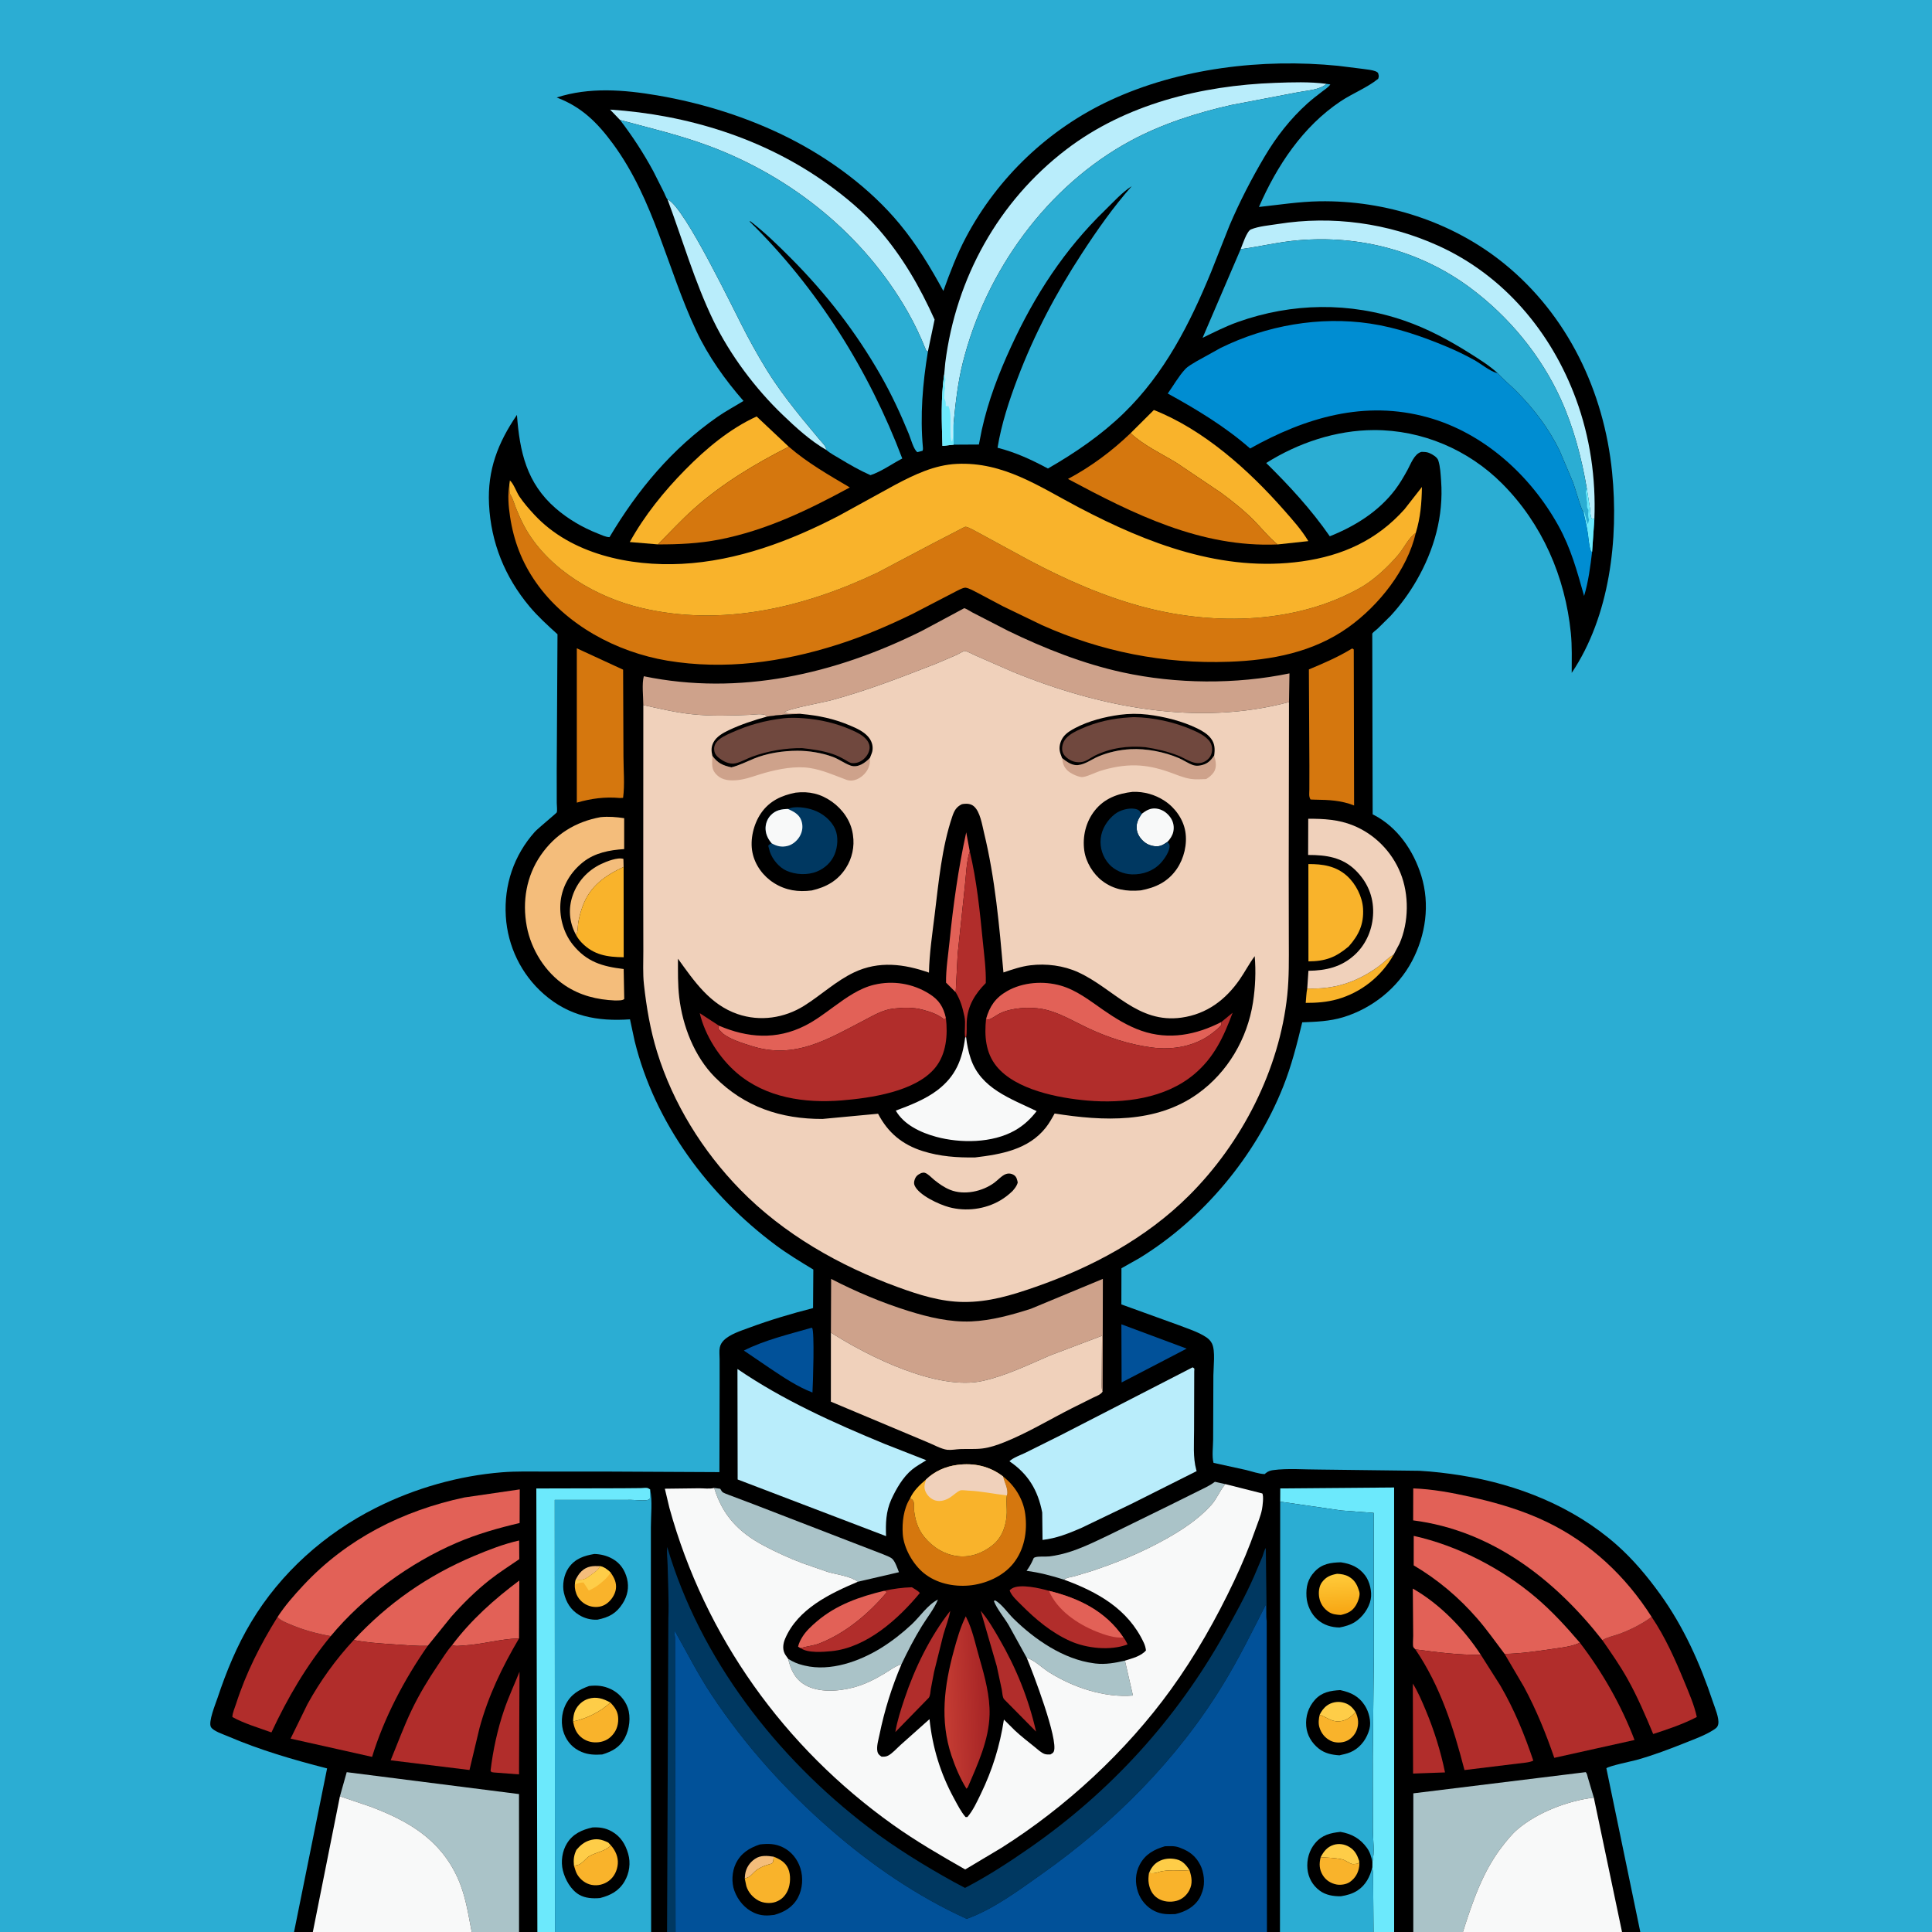 <svg version="1.1" xmlns="http://www.w3.org/2000/svg" style="display: block;" viewBox="0 0 2048 2048" width="1024" height="1024">
<rect x="0" y="0" width="2048" height="2048" fill="#808080" stroke="none"/>
<defs>
	<linearGradient id="Gradient1" gradientUnits="userSpaceOnUse" x1="1046.08" y1="1804.13" x2="1002.07" y2="1805.83">
		<stop class="stop0" offset="0" stop-opacity="1" stop-color="rgb(166,36,37)"/>
		<stop class="stop1" offset="1" stop-opacity="1" stop-color="rgb(196,60,51)"/>
	</linearGradient>
	<linearGradient id="Gradient2" gradientUnits="userSpaceOnUse" x1="1419.93" y1="1709.19" x2="1418.07" y2="1669.81">
		<stop class="stop0" offset="0" stop-opacity="1" stop-color="rgb(247,167,20)"/>
		<stop class="stop1" offset="1" stop-opacity="1" stop-color="rgb(255,202,58)"/>
	</linearGradient>
</defs>
<path transform="translate(0,0)" fill="rgb(43,173,211)" d="M 311.694 2048 L -0 2048 L 0 -0 L 2048 0 L 2048 2048 L 1738.79 2048 L 1719.41 2048 L 1550.76 2048 L 1498.15 2048 L 1477.84 2048 L 1456.01 2048 L 1422.03 2048 L 1356.82 2048 L 1343 2048 L 716.112 2048 L 707.105 2048 L 690.231 2048 L 588.289 2048 L 569.637 2048 L 550.205 2048 L 500.023 2048 L 331.613 2048 L 311.694 2048 z"/>
<path transform="translate(0,0)" fill="rgb(0,0,0)" d="M 311.694 2048 L 346.731 1874.59 C 310.516 1865.33 275.69 1855.17 241.256 1840.4 C 236.615 1838.41 226.094 1835.02 223.633 1830.78 C 220.503 1825.4 228.47 1806.29 230.683 1799.64 C 239.935 1771.85 251.119 1744.65 266.221 1719.48 C 297.64 1667.11 344.363 1625.53 398.714 1598.24 C 439.926 1577.55 486.1 1564.37 532.098 1560.69 C 547.138 1559.49 562.465 1559.92 577.551 1559.91 L 647.075 1559.94 L 762.615 1560.52 L 762.839 1465.72 L 762.822 1440.76 C 762.823 1436.92 762.245 1432.18 763.007 1428.46 C 763.616 1425.48 765.011 1423.09 767.129 1420.93 C 773.601 1414.33 785.416 1410.68 793.933 1407.52 C 816.369 1399.19 838.725 1392.58 861.88 1386.61 L 862.154 1345.77 C 848.6 1337.56 835.03 1329.39 822.305 1319.92 C 750.939 1266.82 694.14 1190.55 672.728 1103.44 L 667.822 1080.53 C 633.12 1082.96 603.35 1077.32 576.457 1053.78 C 552.504 1032.82 538.1 1003 536.172 971.273 C 534.156 938.108 544.73 906.651 566.902 881.808 C 569.967 878.373 589.96 861.941 590.203 861.177 C 590.87 859.086 590.191 853.656 590.187 851.225 L 590.14 817.016 L 590.973 672.35 C 580.653 662.976 570.23 653.581 561.269 642.864 C 535.172 611.651 520.387 575.144 518.385 534.554 C 516.595 498.286 527.811 469.334 547.968 439.826 C 550.912 478.909 558.12 511.981 589.038 538.833 C 602.129 550.202 617.657 559.276 633.779 565.592 C 637.338 566.987 642.303 569.435 646.098 569.42 C 675.831 519.385 712.442 475.46 760.418 441.982 C 769.393 435.719 778.869 430.736 788.137 425.015 C 768.576 402.688 750.806 377.695 738.142 350.812 C 707.103 284.924 693.717 212.179 649.719 152.37 C 633.141 129.836 616.405 113.239 590.131 103.355 C 624.715 92.145 661.503 95.11 696.829 101.125 C 744.857 109.303 793.353 124.52 836.877 146.587 C 880.121 168.512 922.508 199.767 953.561 237.3 C 971.982 259.566 986.222 283.169 999.996 308.41 C 1007.02 288.9 1014.33 269.671 1024.09 251.313 C 1057.76 187.983 1111.66 136.728 1176.62 106.45 C 1250.23 72.141 1338.05 61.779 1418.47 69.763 L 1445.17 73.091 C 1449.14 73.709 1454.28 74.076 1458.02 75.5 C 1459.4 76.025 1459.73 76.387 1460.75 77.202 C 1461.6 80.194 1461.97 80.623 1460.93 83.5 C 1449.18 93.026 1433.67 98.982 1420.94 107.5 C 1380.98 134.241 1353.53 175.758 1334.52 219.389 C 1355.88 217.121 1376.96 213.748 1398.5 213.383 C 1468.64 212.194 1539.82 235.083 1594.44 279.412 C 1661.79 334.063 1700.29 414.797 1708.88 500.5 C 1715.97 571.169 1706.51 653.153 1666.07 713.283 C 1666.08 699.324 1666.55 685.038 1665.17 671.146 C 1659.21 611.399 1634.79 555.131 1592.14 512.456 C 1556.2 476.506 1507.25 455.788 1456.56 455.903 C 1416.28 455.995 1376.14 469.417 1342.23 490.81 C 1366.89 515.072 1389.87 540.01 1409.64 568.485 C 1436.31 557.826 1461.38 542.281 1478.92 519.105 C 1483.85 512.606 1487.99 505.454 1491.93 498.331 C 1495.35 492.154 1499.07 481.222 1506.5 479.105 C 1507.35 478.863 1508.26 479.055 1509.15 479.074 C 1511.48 479.126 1513.29 479.415 1515.43 480.35 C 1518.65 481.754 1523.55 484.606 1524.67 488.149 C 1526.8 494.845 1527.13 502.766 1527.64 509.75 C 1530.34 547.123 1520.26 582.942 1501.68 615.193 C 1493.89 628.731 1484.65 641.375 1474.06 652.866 L 1460.44 666.32 C 1459.06 667.602 1455.41 670.213 1454.66 671.629 C 1454.5 671.93 1455.17 848.387 1455.08 863.227 L 1456.16 863.771 C 1481.47 876.817 1498.46 901.81 1506.67 928.438 C 1515.98 958.619 1511.37 991.294 1496.73 1018.9 C 1481.64 1047.37 1454.5 1069.02 1423.74 1078.33 C 1409.48 1082.65 1395.16 1083.14 1380.42 1083.71 C 1374.78 1107.09 1369.07 1129.67 1360.14 1152.1 C 1330.92 1225.42 1275.38 1292.23 1208.07 1333.51 L 1188.78 1344.41 L 1188.69 1382.73 L 1248.87 1404.49 C 1258.65 1408.29 1269.95 1411.71 1278.72 1417.56 C 1281.26 1419.25 1283.33 1421.39 1284.71 1424.13 C 1288.56 1431.75 1286.26 1449.1 1286.23 1457.94 L 1285.98 1526.07 C 1285.95 1533.22 1284.51 1543.94 1286.4 1550.7 L 1320.75 1558.22 C 1326.96 1559.7 1334.3 1562.42 1340.59 1562.6 L 1341.95 1561.44 C 1344.17 1559.65 1346.69 1558.78 1349.5 1558.4 C 1364.94 1556.27 1382.73 1557.84 1398.45 1557.79 L 1504.72 1559.09 C 1519.42 1559.93 1534.28 1561.69 1548.81 1564 C 1608.62 1573.54 1667.36 1596.83 1713.22 1637.13 C 1730.88 1652.64 1746.09 1670.84 1759.81 1689.87 C 1784.77 1724.48 1802.31 1763.59 1815.71 1803.93 C 1817.74 1810.04 1822.54 1821.07 1821.44 1827.5 C 1820.84 1830.95 1818.83 1832.21 1816 1834.01 C 1807.7 1839.32 1796.93 1843.26 1787.8 1846.91 C 1770.44 1853.85 1752.84 1860.58 1734.83 1865.61 C 1730.2 1866.89 1705.61 1871.96 1702.81 1874.43 L 1738.79 2048 L 1719.41 2048 L 1550.76 2048 L 1498.15 2048 L 1477.84 2048 L 1456.01 2048 L 1422.03 2048 L 1356.82 2048 L 1343 2048 L 716.112 2048 L 707.105 2048 L 690.231 2048 L 588.289 2048 L 569.637 2048 L 550.205 2048 L 500.023 2048 L 331.613 2048 L 311.694 2048 z"/>
<path transform="translate(0,0)" fill="rgb(249,179,43)" d="M 1385.72 1047.81 C 1414.1 1048.96 1437.45 1041.48 1460.59 1025.01 C 1466.16 1021.05 1470.83 1015.82 1476.65 1012.31 L 1477.39 1011.88 C 1464.51 1034.91 1442.89 1052.16 1417.41 1059.29 C 1406.46 1062.35 1395.42 1063.14 1384.11 1063.1 C 1384.61 1058.19 1384.71 1052.61 1385.72 1047.81 z"/>
<path transform="translate(0,0)" fill="rgb(244,189,123)" d="M 610.598 991.04 L 609.984 989.861 C 603.403 977.029 602.317 963.237 606.977 949.5 C 612.07 934.488 623.035 922.644 637.247 915.862 C 642.799 913.213 654.917 908.416 660.853 910.5 L 661.059 918.962 C 641.193 928.321 625.612 939.036 617.632 960.592 C 615.604 966.07 613.935 972.21 612.973 978 C 612.318 981.951 612.85 987.815 610.598 991.04 z"/>
<path transform="translate(0,0)" fill="rgb(177,45,43)" d="M 1039.59 1707.53 C 1047.29 1716.44 1053.35 1726.99 1059.23 1737.15 C 1077.26 1768.26 1090.28 1800.48 1098.28 1835.58 L 1064.58 1801.47 C 1062.7 1799.83 1062.39 1793.57 1061.9 1790.88 L 1056.58 1766.09 L 1039.59 1707.53 z"/>
<path transform="translate(0,0)" fill="rgb(177,45,43)" d="M 1497.65 1784.64 C 1503.11 1793.38 1507.34 1803.4 1511.32 1812.9 C 1520.22 1834.14 1527.16 1856.26 1531.78 1878.84 L 1497.93 1880.05 L 1497.65 1784.64 z"/>
<path transform="translate(0,0)" fill="rgb(177,45,43)" d="M 1007.32 1707.58 C 1005.85 1715.98 1002.43 1724.48 1000.03 1732.71 L 990.167 1772.28 L 986.697 1790.5 C 986.292 1793.07 986.162 1797.54 984.579 1799.66 L 949.101 1836.06 C 951.118 1823.95 954.899 1812.47 958.773 1800.84 C 969.619 1768.27 986.079 1734.62 1007.32 1707.58 z"/>
<path transform="translate(0,0)" fill="rgb(226,97,87)" d="M 937.223 1686.31 C 939.509 1686.94 938.665 1686.31 939.906 1688 C 920.788 1710.72 896.113 1731.44 868.203 1742.26 C 861.895 1744.7 855.035 1744.96 848.895 1747.17 C 847.798 1746.79 846.962 1746.14 845.999 1745.5 C 846.912 1741.58 848.614 1738.28 850.747 1734.87 C 854.569 1728.77 860.425 1723.41 865.882 1718.76 C 886.52 1701.15 911.26 1692.54 937.223 1686.31 z"/>
<path transform="translate(0,0)" fill="rgb(177,45,43)" d="M 550.705 1772.09 L 550.189 1880.92 L 523.5 1878.89 L 520.951 1878.49 L 520.006 1877 C 522.588 1855.39 527.394 1833 534.456 1812.4 C 539.159 1798.69 545.305 1785.54 550.705 1772.09 z"/>
<path transform="translate(0,0)" fill="rgb(1,81,153)" d="M 1188.71 1403.8 L 1257.91 1429.59 L 1233.39 1442.37 L 1188.95 1465.46 L 1188.71 1403.8 z"/>
<path transform="translate(0,0)" fill="rgb(226,97,87)" d="M 479.284 1743.86 C 499.461 1717.04 523.757 1695.4 550.511 1675.4 L 550.209 1736.77 C 530.498 1737.22 511.039 1743.27 491.185 1744.31 C 487.642 1744.5 482.554 1745.39 479.284 1743.86 z"/>
<path transform="translate(0,0)" fill="rgb(177,45,43)" d="M 937.223 1686.31 C 947.045 1684.17 956.591 1682.86 966.641 1682.55 C 969.449 1684.37 972.925 1686.1 975.095 1688.64 C 952.263 1716.31 918.636 1746.56 881.5 1750.28 C 873.032 1751.13 856.1 1752.5 848.895 1747.17 C 855.035 1744.96 861.895 1744.7 868.203 1742.26 C 896.113 1731.44 920.788 1710.72 939.906 1688 C 938.665 1686.31 939.509 1686.94 937.223 1686.31 z"/>
<path transform="translate(0,0)" fill="rgb(1,81,153)" d="M 860.259 1407.5 L 860.879 1407.71 C 863.599 1410.81 861.814 1466.91 861.247 1476.11 C 845.563 1470.18 830.469 1460 816.565 1450.72 L 788.534 1431.66 C 810.353 1420.53 836.715 1414.29 860.259 1407.5 z"/>
<path transform="translate(0,0)" fill="rgb(226,97,87)" d="M 1500.35 1748.4 C 1499.65 1747.6 1498.72 1746.95 1498.23 1746 C 1497.33 1744.26 1498.07 1736.64 1498.04 1734.09 L 1497.64 1683.97 C 1526.33 1700.28 1551.73 1726.62 1569.74 1754.17 C 1546.2 1754.44 1523.62 1751.53 1500.35 1748.4 z"/>
<path transform="translate(0,0)" fill="rgb(249,179,43)" d="M 610.598 991.04 C 612.85 987.815 612.318 981.951 612.973 978 C 613.935 972.21 615.604 966.07 617.632 960.592 C 625.612 939.036 641.193 928.321 661.059 918.962 L 661.145 1014.73 C 643.76 1014.54 629.293 1012.36 616.661 999.3 C 614.192 996.746 612.31 994.164 610.598 991.04 z"/>
<path transform="translate(0,0)" fill="rgb(170,195,200)" d="M 835.504 1758.49 C 840.707 1761.61 845.017 1763.68 851 1765.11 L 852.955 1765.59 C 880.274 1772.18 911.17 1761.1 934.12 1746.85 C 945.641 1739.69 956.62 1731.07 966.508 1721.81 C 975.4 1713.49 983.481 1700.97 994.303 1695.59 C 990.098 1705.68 982.851 1714.55 977.139 1723.84 C 969.124 1736.89 962.204 1750.31 955.623 1764.12 C 949.039 1766.08 943.185 1770.65 937.305 1774.17 C 927.056 1780.31 916.595 1785.58 904.981 1788.69 C 888.945 1792.99 867.598 1794.63 852.935 1785.79 C 842.455 1779.47 838.233 1769.88 835.504 1758.49 z"/>
<path transform="translate(0,0)" fill="rgb(170,195,200)" d="M 1088.36 1757.3 L 1069.3 1722.77 C 1064.4 1714.53 1057.01 1705.91 1053.5 1697.16 L 1054.94 1696.5 C 1062.11 1700.54 1068.21 1709.74 1074.15 1715.61 C 1096.73 1737.91 1127.37 1758.99 1159.5 1763.15 L 1161.25 1763.39 C 1171.69 1764.65 1182.36 1762.72 1192.49 1760.34 L 1200.95 1797.34 C 1170.6 1799.85 1137.75 1788.74 1112.19 1772.74 C 1104.77 1768.09 1097.32 1760.46 1089.15 1757.56 L 1088.36 1757.3 z"/>
<path transform="translate(0,0)" fill="rgb(177,45,43)" d="M 1190.85 1735.74 C 1192.64 1737.61 1193.99 1740.84 1195.27 1743.15 C 1177.14 1750.12 1151.7 1747.36 1134.32 1739.52 C 1114.43 1730.55 1097.87 1716.67 1082.62 1701.29 C 1078.2 1696.84 1072.5 1691.93 1070.26 1686 C 1071.17 1684.94 1071.14 1684.86 1072.5 1683.98 C 1081 1678.48 1102.69 1683.66 1111.9 1686.33 C 1143.75 1694.12 1172.01 1707.91 1190.85 1735.74 z"/>
<path transform="translate(0,0)" fill="rgb(226,97,87)" d="M 1111.9 1686.33 C 1143.75 1694.12 1172.01 1707.91 1190.85 1735.74 C 1181.83 1736.77 1170.19 1732.75 1161.88 1729.39 C 1141.92 1721.31 1120.6 1706.82 1111.9 1686.33 z"/>
<path transform="translate(0,0)" fill="rgb(249,179,43)" d="M 1386.94 915.959 C 1402.1 915.822 1416.18 917.986 1427.86 928.507 C 1437.23 936.936 1444.18 950.542 1444.89 963.212 C 1445.81 979.658 1440.44 991.188 1429.65 1003.31 C 1415.85 1014.88 1405.17 1018.98 1387.01 1019.1 L 1386.94 915.959 z"/>
<path transform="translate(0,0)" fill="rgb(185,237,251)" d="M 707.553 211.303 C 725.753 218.671 779.133 331.676 791.741 355.235 C 800.71 371.994 809.885 388.294 820.5 404.075 C 829.487 417.436 839.619 430.478 849.724 443.01 L 868.5 465.678 C 870.573 468.143 874.806 472.151 875.606 475.184 L 875.711 476.823 C 858.906 467.176 843.754 453.252 829.805 439.886 C 800.65 411.948 773.878 376.224 756.279 339.944 C 736.463 299.091 723.441 253.846 707.553 211.303 z"/>
<path transform="translate(0,0)" fill="rgb(213,119,14)" d="M 1063.34 1565.16 C 1075.77 1574.76 1084.78 1589.38 1086.82 1605.1 C 1089.2 1623.41 1085.95 1642.57 1074.16 1657.32 C 1063.15 1671.1 1044.51 1679.15 1027.22 1680.69 C 1010.46 1682.18 992.497 1678.33 979.249 1667.53 C 967.834 1658.24 958.005 1641.11 956.96 1626.17 C 956.104 1613.91 957.829 1599.26 964.529 1588.65 L 964.811 1588.67 C 966.686 1588.9 967.891 1590.26 968.5 1592.13 C 969.031 1593.75 968.628 1597.18 968.779 1599 C 969.705 1610.2 972.684 1620.54 979.906 1629.35 C 989.04 1640.49 1001.75 1648.28 1016.24 1649.69 C 1029.64 1650.99 1042.48 1645.93 1052.7 1637.5 C 1062.65 1629.29 1066.84 1616.34 1067.22 1603.76 C 1067.39 1598.21 1066.47 1592.49 1067.11 1586.99 L 1067.34 1585.18 C 1069.24 1578.84 1064.54 1571.54 1063.34 1565.16 z"/>
<path transform="translate(0,0)" fill="url(#Gradient1)" d="M 1023.75 1713.33 L 1026.82 1719.9 C 1031.89 1731.95 1034.85 1746.12 1038.53 1758.72 C 1043.92 1777.2 1049.48 1798.1 1048.99 1817.5 C 1048.31 1844.7 1036.41 1869.97 1025.96 1894.5 L 1024.51 1896.13 C 1017.92 1885.54 1012.5 1872.73 1008.56 1860.91 C 996.2 1823.84 1000.94 1786.99 1011.05 1750 C 1014.49 1737.41 1018 1725.1 1023.75 1713.33 z"/>
<path transform="translate(0,0)" fill="rgb(170,195,200)" d="M 1127.88 1674.49 C 1114.67 1670.3 1102 1666.97 1088.23 1665.14 C 1091.06 1661.15 1093.24 1657.48 1095.18 1652.99 C 1095.75 1651.66 1095.52 1651.45 1097.03 1650.87 C 1100.75 1649.47 1107.94 1650.36 1112.19 1649.86 C 1120.2 1648.91 1128.12 1647 1135.76 1644.45 C 1150.49 1639.51 1164.65 1632.38 1178.65 1625.69 L 1240.2 1595.51 L 1269.31 1581.05 C 1275.28 1578.05 1281.75 1575.26 1287.12 1571.28 L 1287.8 1570.76 L 1298.9 1573.2 L 1297.93 1574.41 C 1292.67 1581.05 1289.69 1589.03 1283.89 1595.5 C 1270.62 1610.27 1252.99 1621.84 1235.75 1631.47 C 1209.99 1645.85 1184.22 1656.44 1156.22 1665.7 L 1138.5 1671 C 1135.08 1671.86 1130.62 1672.21 1127.88 1674.49 z"/>
<path transform="translate(0,0)" fill="rgb(177,45,43)" d="M 294.155 1714.19 C 297.509 1717.84 301.92 1719.46 306.382 1721.41 C 320.447 1727.56 335.506 1731.66 350.599 1734.35 C 324.721 1765.77 304.913 1799.71 287.724 1836.44 C 274.179 1831.52 258.928 1827.08 246.324 1820.12 C 246.345 1815.9 248.966 1810.11 250.307 1805.94 C 260.773 1773.42 276.094 1743.1 294.155 1714.19 z"/>
<path transform="translate(0,0)" fill="rgb(177,45,43)" d="M 1750.8 1713.98 C 1765.18 1735.23 1775.9 1759.42 1785.62 1783.06 C 1790.51 1794.96 1796.01 1807.46 1798.68 1820.08 C 1784.26 1827.64 1767.93 1833.13 1752.45 1838.11 C 1744.19 1818.31 1735.77 1798.58 1725.29 1779.83 C 1717.29 1765.51 1707.92 1752.13 1698.58 1738.66 C 1703.27 1735.6 1711.05 1734.03 1716.48 1732.06 C 1728.24 1727.78 1740.79 1721.43 1750.8 1713.98 z"/>
<path transform="translate(0,0)" fill="rgb(170,195,200)" d="M 757.058 1577.28 L 763.5 1578.17 C 764.247 1579.28 764.798 1580.55 765.742 1581.5 C 766.874 1582.64 771.364 1584.18 773 1584.83 L 798.703 1594.52 L 904.399 1635.36 L 935.743 1647.45 C 938.619 1648.7 943.795 1650.43 946.014 1652.57 C 948.904 1655.36 951.451 1662.83 952.905 1666.61 L 909.367 1676.72 C 901.792 1670.77 886.863 1669.12 877.473 1666.32 L 850.684 1657.03 C 836.487 1651.69 822.561 1645.31 809.184 1638.17 C 782.863 1624.11 765.893 1606.19 757.058 1577.28 z"/>
<path transform="translate(0,0)" fill="rgb(249,179,43)" d="M 697.398 577.093 L 667.612 574.578 C 683.058 546.521 703.876 520.797 726.292 498.025 C 748.311 475.657 773.319 454.613 802.05 441.471 L 836.141 473.552 C 800.51 491.608 765.773 512.417 735.799 539.088 C 722.442 550.973 710.044 564.443 697.398 577.093 z"/>
<path transform="translate(0,0)" fill="rgb(213,119,14)" d="M 1433.14 687.5 C 1434.38 687.702 1433.7 687.467 1435.04 688.5 L 1435.4 853.827 C 1421.34 848.333 1408.56 847.889 1393.75 847.674 L 1389.21 847.5 C 1387.2 844.302 1387.96 840.681 1387.97 836.947 L 1388 811.747 L 1387.47 709.615 C 1403.26 703.02 1418.52 696.475 1433.14 687.5 z"/>
<path transform="translate(0,0)" fill="rgb(249,179,43)" d="M 1198.48 459.158 L 1223.14 434.613 C 1276.05 455.459 1323.84 498.387 1360.98 540.602 C 1370.09 550.961 1379.82 561.726 1386.88 573.602 L 1354.28 577.135 C 1345.17 569.873 1337.14 559.66 1328.86 551.346 C 1318.26 540.693 1306.33 531.217 1294.24 522.314 L 1247.27 490.697 C 1231.69 481.174 1211.62 471.753 1198.48 459.158 z"/>
<path transform="translate(0,0)" fill="rgb(226,97,87)" d="M 374.979 1738.51 C 411.346 1699.33 453.504 1670.02 502.73 1649.31 C 518.113 1642.84 534.019 1636.64 550.332 1632.98 L 550.473 1652.78 C 540.072 1659.95 529.218 1666.79 519.285 1674.6 C 504.434 1686.28 490.747 1699.8 478.241 1713.94 L 453.381 1744.69 C 440.821 1744.96 427.971 1743.82 415.453 1742.94 C 401.951 1742 388.267 1741.16 374.979 1738.51 z"/>
<path transform="translate(0,0)" fill="rgb(213,119,14)" d="M 611.452 687.237 L 660.53 709.884 L 660.888 801.792 C 660.915 815.943 662.371 831.764 660.5 845.736 L 657.251 845.925 C 641.151 844.47 626.857 846.418 611.445 850.83 L 611.452 687.237 z"/>
<path transform="translate(0,0)" fill="rgb(249,179,43)" d="M 981.792 1568.19 C 990.857 1559.51 1002.33 1554.5 1014.73 1552.86 C 1032.49 1550.52 1049.11 1554.15 1063.34 1565.16 C 1064.54 1571.54 1069.24 1578.84 1067.34 1585.18 L 1067.11 1586.99 C 1066.47 1592.49 1067.39 1598.21 1067.22 1603.76 C 1066.84 1616.34 1062.65 1629.29 1052.7 1637.5 C 1042.48 1645.93 1029.64 1650.99 1016.24 1649.69 C 1001.75 1648.28 989.04 1640.49 979.906 1629.35 C 972.684 1620.54 969.705 1610.2 968.779 1599 C 968.628 1597.18 969.031 1593.75 968.5 1592.13 C 967.891 1590.26 966.686 1588.9 964.811 1588.67 L 964.529 1588.65 C 968.432 1580.02 974.777 1574.21 981.792 1568.19 z"/>
<path transform="translate(0,0)" fill="rgb(240,209,187)" d="M 981.792 1568.19 C 990.857 1559.51 1002.33 1554.5 1014.73 1552.86 C 1032.49 1550.52 1049.11 1554.15 1063.34 1565.16 C 1064.54 1571.54 1069.24 1578.84 1067.34 1585.18 C 1053.55 1583.68 1040.2 1580.66 1026.31 1580.12 C 1024.36 1580.05 1019.84 1579.32 1018.09 1579.86 C 1015.04 1580.81 1010.15 1585.49 1007.06 1587.41 C 1002.45 1590.29 996.964 1592.1 991.521 1590.55 C 987.255 1589.33 983.588 1585.98 981.553 1582.09 C 978.938 1577.09 980.038 1573.27 981.792 1568.19 z"/>
<path transform="translate(0,0)" fill="rgb(240,209,187)" d="M 1385.72 1047.81 L 1386.99 1029.07 C 1405.57 1028.87 1421.89 1025.12 1435.97 1012.24 C 1448.52 1000.76 1455.23 984.381 1455.6 967.5 C 1455.98 950.114 1449.45 934.978 1437.2 922.793 C 1423.08 908.738 1405.83 906.258 1386.67 906.304 L 1386.79 867.9 C 1403.38 867.877 1418.94 868.7 1434.5 875.035 C 1457.26 884.301 1475.29 902.654 1484.5 925.292 C 1493.86 948.309 1493.49 977.57 1483.5 1000.36 L 1477.39 1011.88 L 1476.65 1012.31 C 1470.83 1015.82 1466.16 1021.05 1460.59 1025.01 C 1437.45 1041.48 1414.1 1048.96 1385.72 1047.81 z"/>
<path transform="translate(0,0)" fill="rgb(177,45,43)" d="M 1500.35 1748.4 C 1523.62 1751.53 1546.2 1754.44 1569.74 1754.17 L 1590.37 1786.67 C 1605.12 1811.92 1616.06 1838.69 1625.36 1866.34 C 1621.11 1868.54 1614.07 1868.68 1609.15 1869.42 L 1552.41 1876.35 C 1540.52 1830.7 1527.08 1787.92 1500.35 1748.4 z"/>
<path transform="translate(0,0)" fill="rgb(226,97,87)" d="M 1594.94 1753.21 C 1585.4 1740.68 1576.49 1727.86 1566.14 1715.94 C 1546.72 1693.55 1524.14 1674.42 1498.58 1659.36 L 1498.61 1628.11 C 1545.02 1638.34 1592.19 1662.8 1628.35 1693.61 C 1645.44 1708.17 1660.18 1724.34 1674.74 1741.35 C 1666.53 1745.39 1655.68 1746.46 1646.65 1747.81 C 1629.93 1750.3 1611.85 1752.95 1594.94 1753.21 z"/>
<path transform="translate(0,0)" fill="rgb(213,119,14)" d="M 836.141 473.552 C 856.316 490.895 878.09 503.258 900.837 516.706 C 856.74 540.653 812.172 562.244 762.5 571.95 C 740.922 576.166 719.308 577.156 697.398 577.093 C 710.044 564.443 722.442 550.973 735.799 539.088 C 765.773 512.417 800.51 491.608 836.141 473.552 z"/>
<path transform="translate(0,0)" fill="rgb(185,237,251)" d="M 657.269 127.184 L 646.713 116.167 C 728.792 121.642 809.685 146.623 876.916 194.807 C 896.433 208.795 915.601 224.851 931.423 243.006 C 956.535 271.822 975.073 304.013 990.714 338.767 L 983.608 372.614 L 982.874 372.427 C 981.651 371.611 981.619 371.297 981.114 370.027 C 975.736 356.506 969.41 343.203 962.201 330.554 C 915.829 249.194 839.727 187.778 752.384 155.032 C 721.116 143.309 689.384 135.902 657.269 127.184 z"/>
<path transform="translate(0,0)" fill="rgb(177,45,43)" d="M 1674.74 1741.35 C 1698.47 1772.33 1718.79 1807.89 1732.67 1844.47 L 1647.61 1863.38 C 1638.8 1837.67 1628.36 1812.06 1615.45 1788.13 L 1594.94 1753.21 C 1611.85 1752.95 1629.93 1750.3 1646.65 1747.81 C 1655.68 1746.46 1666.53 1745.39 1674.74 1741.35 z"/>
<path transform="translate(0,0)" fill="rgb(185,237,251)" d="M 1315.15 264.141 C 1316.98 259.55 1321.71 244.978 1326.02 243.202 C 1334.43 239.738 1345.7 238.887 1354.71 237.452 C 1412.32 228.28 1471.42 236.413 1524.56 260.451 C 1594.03 291.879 1644.42 351.918 1670.55 422.812 C 1685.58 463.595 1691.82 506.962 1690.1 550.369 L 1687.04 549.5 C 1685.66 546.131 1685.7 541.722 1685.25 538.112 L 1682.06 517.843 C 1676.64 485.561 1668.02 452.795 1654.41 422.905 C 1633.31 376.544 1599.39 335.491 1558.49 305.098 C 1505.66 265.839 1441.41 249.115 1376.14 254.711 C 1356.16 256.424 1336.92 261.051 1317.16 263.865 L 1315.15 264.141 z"/>
<path transform="translate(0,0)" fill="rgb(244,189,123)" d="M 636.61 866.21 C 645.057 865.366 653.285 866.043 661.645 867.312 L 661.646 900.067 C 646.262 901.058 630.7 903.954 618.252 913.753 C 605.279 923.966 596.282 938.489 594.323 955 C 592.425 970.989 597.048 988.658 607.158 1001.29 C 621.875 1019.68 638.483 1024.5 661.112 1027.21 L 661.715 1059 C 659.676 1060.88 654.871 1060.41 652.005 1060.56 C 632.848 1059.72 615.144 1055.39 598.986 1044.65 C 577.996 1030.7 562.992 1006.58 558.383 981.943 C 553.449 955.565 557.983 928.658 573.277 906.5 C 588.59 884.317 610.18 871.041 636.61 866.21 z"/>
<path transform="translate(0,0)" fill="rgb(177,45,43)" d="M 453.381 1744.69 C 428.585 1780.18 407.175 1820.85 394.428 1862.36 L 308.038 1843.02 L 325.963 1806.41 C 339.499 1781.82 355.898 1759.08 374.979 1738.51 C 388.267 1741.16 401.951 1742 415.453 1742.94 C 427.971 1743.82 440.821 1744.96 453.381 1744.69 z"/>
<path transform="translate(0,0)" fill="rgb(177,45,43)" d="M 550.209 1736.77 C 532.226 1767.31 517.722 1797.37 508.322 1831.71 L 497.674 1876.27 L 414.111 1865.99 C 421.438 1848.24 428.019 1830.18 436.323 1812.84 C 444.302 1796.18 453.764 1780.54 464.097 1765.24 C 468.821 1758.25 473.695 1750.14 479.284 1743.86 C 482.554 1745.39 487.642 1744.5 491.185 1744.31 C 511.039 1743.27 530.498 1737.22 550.209 1736.77 z"/>
<path transform="translate(0,0)" fill="rgb(108,233,252)" d="M 569.637 2048 L 568.526 1577.84 L 659.58 1577.62 L 679.441 1577.44 C 681.079 1577.43 685.037 1576.87 686.5 1577.36 C 687.474 1577.68 688.293 1578.36 689.19 1578.86 L 688.954 1588.5 C 688.469 1588.92 688.098 1589.53 687.5 1589.76 C 683.757 1591.2 673.314 1589.9 668.863 1589.93 L 588.07 1589.96 L 588.289 2048 L 569.637 2048 z"/>
<path transform="translate(0,0)" fill="rgb(213,119,14)" d="M 1198.48 459.158 C 1211.62 471.753 1231.69 481.174 1247.27 490.697 L 1294.24 522.314 C 1306.33 531.217 1318.26 540.693 1328.86 551.346 C 1337.14 559.66 1345.17 569.873 1354.28 577.135 C 1272.97 580.597 1201.6 544.854 1132.08 507.714 C 1156.57 494.648 1178.48 478.346 1198.48 459.158 z"/>
<path transform="translate(0,0)" fill="rgb(108,233,252)" d="M 1357.05 1591.81 L 1357.13 1577.8 L 1477.81 1576.8 L 1477.84 2048 L 1456.01 2048 L 1455.52 1985.97 L 1454.7 1979.28 L 1454.83 1973.49 C 1457.35 1963.46 1455.35 1949.98 1455.32 1939.5 L 1455.19 1862.3 L 1456.34 1755.36 L 1456.14 1603.74 L 1421.83 1601.18 L 1357.05 1591.81 z"/>
<path transform="translate(0,0)" fill="rgb(226,97,87)" d="M 1698.58 1738.66 C 1648.08 1674.13 1581.28 1622.29 1498 1611.66 L 1498.11 1577.77 C 1518.66 1578.49 1538.85 1582.31 1558.86 1586.77 C 1586.55 1592.94 1614.15 1601 1639.76 1613.36 C 1686.05 1635.69 1723.38 1670.82 1750.8 1713.98 C 1740.79 1721.43 1728.24 1727.78 1716.48 1732.06 C 1711.05 1734.03 1703.27 1735.6 1698.58 1738.66 z"/>
<path transform="translate(0,0)" fill="rgb(226,97,87)" d="M 294.155 1714.19 C 302.075 1701.98 311.713 1691.05 321.623 1680.44 C 367.616 1631.17 426.731 1601.39 492.245 1587.37 L 550.963 1578.81 L 550.827 1614.48 C 528.059 1619.79 505.83 1626.12 484.283 1635.36 C 434.331 1656.78 385.345 1692.5 350.599 1734.35 C 335.506 1731.66 320.447 1727.56 306.382 1721.41 C 301.92 1719.46 297.509 1717.84 294.155 1714.19 z"/>
<path transform="translate(0,0)" fill="rgb(185,237,251)" d="M 1000.88 396.832 L 1002.03 384.5 C 1013.36 294.919 1058.19 213.577 1130.24 158.505 C 1193.22 110.368 1273.61 90.61 1351.76 87.84 C 1369.58 87.209 1388.41 86.515 1406.11 88.893 C 1399.33 95.364 1384.7 96.016 1375.57 97.856 L 1305.11 111.337 C 1268.73 119.525 1231.52 131.462 1198.61 149.209 C 1109.93 197.029 1045.03 287.237 1020.69 384.165 C 1015.35 405.446 1012.95 426.816 1010.88 448.604 L 1010.87 471.377 L 999.06 472.702 C 998.293 447.653 997.229 421.696 1000.88 396.832 z"/>
<path transform="translate(0,0)" fill="rgb(108,233,252)" d="M 1000.88 396.832 C 1001.54 399.451 1002.75 401.913 1001.88 404.487 C 1001.07 406.864 1001.41 409.353 1002 411.75 L 1001.45 413.554 C 1000.93 416.289 1001.33 419.249 1000.85 422.069 L 1001.65 423.765 C 1002.71 426.136 1002.6 427.961 1002.5 430.51 L 1005.49 430.5 C 1008.81 438.93 1007.17 448.844 1007.57 457.959 C 1007.72 461.276 1007.38 465.226 1009 468.132 C 1011.54 463.712 1009.13 454.122 1010.88 448.604 L 1010.87 471.377 L 999.06 472.702 C 998.293 447.653 997.229 421.696 1000.88 396.832 z"/>
<path transform="translate(0,0)" fill="rgb(170,195,200)" d="M 360.331 1904.16 L 367.536 1878.57 L 550.173 1901.8 L 550.205 2048 L 500.023 2048 C 496.113 2027.88 493.452 2008.67 484.754 1989.85 C 466.089 1949.45 432.591 1930.12 392.463 1915.03 L 360.331 1904.16 z"/>
<path transform="translate(0,0)" fill="rgb(170,195,200)" d="M 1498.15 2048 L 1498.19 1901.01 L 1680.87 1878.55 C 1682.37 1879.83 1682.71 1882.71 1683.28 1884.6 L 1689.52 1905.54 C 1662.04 1908.87 1630 1921.04 1608.78 1939.03 C 1602.67 1944.2 1597.14 1951.18 1592.24 1957.5 C 1571.63 1984.07 1560.82 2016.38 1550.76 2048 L 1498.15 2048 z"/>
<path transform="translate(0,0)" fill="rgb(248,249,249)" d="M 1689.52 1905.54 L 1719.41 2048 L 1550.76 2048 C 1560.82 2016.38 1571.63 1984.07 1592.24 1957.5 C 1597.14 1951.18 1602.67 1944.2 1608.78 1939.03 C 1630 1921.04 1662.04 1908.87 1689.52 1905.54 z"/>
<path transform="translate(0,0)" fill="rgb(248,249,249)" d="M 360.331 1904.16 L 392.463 1915.03 C 432.591 1930.12 466.089 1949.45 484.754 1989.85 C 493.452 2008.67 496.113 2027.88 500.023 2048 L 331.613 2048 L 360.331 1904.16 z"/>
<path transform="translate(0,0)" fill="rgb(185,237,251)" d="M 781.739 1451.2 C 830.188 1484.28 883.668 1508.25 937.739 1530.6 L 981.903 1547.92 C 976.97 1551.06 971.515 1554 966.975 1557.69 C 957.151 1565.67 949.896 1578.43 944.699 1589.78 C 939.088 1602.45 938.754 1614.77 939.259 1628.37 L 781.945 1568.31 L 781.739 1451.2 z"/>
<path transform="translate(0,0)" fill="rgb(206,162,139)" d="M 880.796 1412.6 L 881.03 1355.7 C 907.262 1369.24 934.798 1380.86 962.98 1389.66 C 984.407 1396.35 1006.94 1401.71 1029.54 1400.77 C 1050.84 1399.88 1072.49 1393.83 1092.68 1387.4 L 1169.08 1355.67 L 1168.81 1475.16 C 1167.09 1471.3 1167.88 1464.16 1167.86 1459.82 L 1168.22 1415.96 L 1113.11 1436.81 C 1090.21 1446.72 1066.13 1458.38 1041.71 1463.83 C 993.753 1474.54 920.352 1437.9 880.796 1412.6 z"/>
<path transform="translate(0,0)" fill="rgb(185,237,251)" d="M 1264.09 1449.5 L 1264.55 1449.61 C 1266.73 1450.78 1265.96 1451.33 1265.94 1453.64 L 1265.76 1516.1 C 1265.81 1529.76 1264.43 1544.87 1268.09 1558.1 L 1268.47 1559.46 L 1199.21 1594.23 L 1145.79 1619.9 C 1132.15 1625.74 1120.04 1630.63 1105.13 1632.39 L 1104.8 1603.29 C 1100.23 1579.76 1089.95 1562.46 1070.04 1549.02 C 1073.84 1545.19 1082.18 1542.34 1087.13 1539.91 L 1124.55 1521.27 L 1264.09 1449.5 z"/>
<path transform="translate(0,0)" fill="rgb(240,209,187)" d="M 880.796 1412.6 C 920.352 1437.9 993.753 1474.54 1041.71 1463.83 C 1066.13 1458.38 1090.21 1446.72 1113.11 1436.81 L 1168.22 1415.96 L 1167.86 1459.82 C 1167.88 1464.16 1167.09 1471.3 1168.81 1475.16 C 1166.68 1478.54 1162.18 1479.88 1158.6 1481.64 L 1136.18 1492.82 C 1112.48 1504.8 1088.93 1519.14 1064.24 1528.95 C 1056.93 1531.85 1049.15 1534.52 1041.31 1535.46 C 1033.66 1536.38 1025.7 1535.8 1018 1536.09 C 1013.55 1536.25 1008.61 1537.31 1004.21 1536.85 C 997.944 1536.19 989.007 1531.13 982.914 1528.72 L 880.754 1485.81 L 880.796 1412.6 z"/>
<path transform="translate(0,0)" fill="rgb(206,162,139)" d="M 681.943 747.374 C 681.952 738.712 680.242 724.931 682.465 716.851 C 784.084 737.794 884.864 714.632 976.565 669.105 C 980.978 666.914 1021.93 644.723 1022.06 644.729 C 1023.66 644.816 1028.93 648.271 1030.58 649.126 L 1068.81 668.804 C 1107.14 687.384 1148.31 703.665 1190 712.732 C 1246.99 725.127 1309.81 725.647 1366.89 713.821 L 1366.38 744.231 C 1269.13 770.291 1164.85 749.554 1073.43 712.093 L 1033.23 694.505 C 1031.06 693.568 1024.62 689.986 1022.58 690 C 1021.31 690.009 1015.98 693.352 1014.5 694.036 L 992.511 703.419 C 955.439 717.89 918.524 732.35 880.005 742.593 C 873.378 744.356 835.125 751.377 831.618 754.935 C 833.998 757.321 845.254 755.266 849.575 756.82 C 836.917 756.865 825.595 757.719 813.095 759.606 L 812.354 758.686 C 810.093 755.878 797.887 757.634 794.328 757.775 C 774.051 758.578 753.842 759.25 733.609 757.104 C 716.136 755.25 699.054 751.211 681.943 747.374 z"/>
<path transform="translate(0,0)" fill="rgb(43,173,211)" d="M 1315.15 264.141 L 1317.16 263.865 C 1336.92 261.051 1356.16 256.424 1376.14 254.711 C 1441.41 249.115 1505.66 265.839 1558.49 305.098 C 1599.39 335.491 1633.31 376.544 1654.41 422.905 C 1668.02 452.795 1676.64 485.561 1682.06 517.843 L 1685.25 538.112 C 1685.7 541.722 1685.66 546.131 1687.04 549.5 L 1690.1 550.369 L 1687.71 584.842 L 1686.6 584.629 C 1684.42 578.657 1684.12 571.612 1683.18 565.317 C 1682.08 557.937 1680.38 550.662 1678.71 543.396 C 1676.37 541.28 1669.73 517.352 1667.64 511.715 L 1653.36 477.958 C 1641.82 454.053 1625.99 433.444 1607.38 414.635 C 1601.13 408.317 1593.99 402.659 1588.08 396.078 L 1587.53 395.459 C 1578.49 387.266 1567.57 380.482 1557.25 373.995 C 1535.61 360.39 1512.97 348.277 1488.75 339.918 C 1430.95 319.966 1369.56 320.836 1311.99 341.391 C 1299.19 345.96 1287.02 352.178 1274.8 358.099 L 1315.15 264.141 z"/>
<path transform="translate(0,0)" fill="rgb(108,233,252)" d="M 1682.06 517.843 L 1685.25 538.112 C 1685.7 541.722 1685.66 546.131 1687.04 549.5 L 1690.1 550.369 L 1687.71 584.842 L 1686.6 584.629 C 1684.42 578.657 1684.12 571.612 1683.18 565.317 C 1682.08 557.937 1680.38 550.662 1678.71 543.396 L 1679.41 542.704 L 1681.25 549.505 C 1681.78 551.824 1682.07 553.403 1683.25 555.505 L 1684.51 551 C 1683.35 548.191 1683.37 545.453 1683.74 542.479 C 1684.14 539.225 1683.28 540.542 1682.51 538 C 1681.92 536.046 1682.82 533.443 1682.13 531.174 C 1681.46 528.961 1682.05 526.906 1681.48 524.691 C 1680.66 521.514 1681.11 520.879 1682.06 517.843 z"/>
<path transform="translate(0,0)" fill="rgb(0,56,97)" d="M 708.478 1715.83 C 709.205 1697.1 708.077 1678.06 707.706 1659.31 C 707.58 1652.96 706.581 1646.17 707.296 1639.89 C 742.182 1758.51 823.178 1862.87 920.838 1937.25 C 948.769 1958.52 980.336 1977.95 1011 1994.91 L 1022.98 2001.26 C 1046.86 1988.89 1069.65 1974.03 1091.71 1958.68 C 1177.42 1899.04 1246.87 1822.75 1297.97 1731.7 C 1309.05 1711.96 1320.12 1691.97 1329.25 1671.23 L 1338.34 1649.82 C 1339.25 1647.4 1340.17 1642.89 1341.82 1641 L 1342.77 1718.54 L 1342.62 1717.63 C 1341.75 1712.06 1341.93 1706.42 1341.93 1700.8 C 1327.37 1729.5 1313.31 1758.07 1296.51 1785.57 C 1247.49 1865.79 1180.32 1932.85 1103.91 1986.85 C 1079.7 2003.97 1052.86 2024 1024.76 2034.07 C 972.49 2010.42 923.74 1977.01 880.603 1939.4 C 832.231 1897.23 790.229 1850.64 754.633 1797.1 C 739.956 1775.03 728.31 1751.84 715.317 1728.85 C 714.867 1731.9 715.121 1733.09 715.566 1736 L 716.112 2048 L 707.105 2048 L 708.478 1715.83 z"/>
<path transform="translate(0,0)" fill="rgb(0,141,210)" d="M 1687.71 584.842 C 1685.85 600.395 1683.77 616.708 1679.21 631.729 C 1671.74 605.495 1665.36 581.435 1651.98 557.293 C 1622.45 504.005 1573.02 459.006 1513.58 442.453 C 1446.77 423.845 1383.89 442.58 1325.18 475.424 C 1299.08 452.408 1268.25 433.841 1237.87 417.155 C 1243.74 408.934 1249.41 398.807 1256.21 391.498 C 1259.46 388.012 1264.28 385.526 1268.31 383.033 L 1293.79 368.898 C 1342.3 344.987 1398.87 334.97 1452.5 343.011 C 1480.51 347.211 1507.88 356.701 1533.9 367.637 C 1543.84 371.816 1553.43 376.455 1562.86 381.692 C 1569.88 385.591 1578.89 393.17 1586.3 395.235 L 1587.53 395.459 L 1588.08 396.078 C 1593.99 402.659 1601.13 408.317 1607.38 414.635 C 1625.99 433.444 1641.82 454.053 1653.36 477.958 L 1667.64 511.715 C 1669.73 517.352 1676.37 541.28 1678.71 543.396 C 1680.38 550.662 1682.08 557.937 1683.18 565.317 C 1684.12 571.612 1684.42 578.657 1686.6 584.629 L 1687.71 584.842 z"/>
<path transform="translate(0,0)" fill="rgb(43,173,211)" d="M 1357.05 1591.81 L 1421.83 1601.18 L 1456.14 1603.74 L 1456.34 1755.36 L 1455.19 1862.3 L 1455.32 1939.5 C 1455.35 1949.98 1457.35 1963.46 1454.83 1973.49 L 1454.7 1979.28 L 1455.52 1985.97 L 1456.01 2048 L 1422.03 2048 L 1356.82 2048 L 1357.05 1591.81 z"/>
<path transform="translate(0,0)" fill="rgb(0,0,0)" d="M 1419.88 1860.73 C 1411.77 1860.18 1404.36 1858.72 1397.82 1853.49 C 1390.43 1847.58 1385.48 1839.36 1384.65 1829.86 C 1383.75 1819.45 1386.91 1809.69 1393.85 1801.89 C 1401.13 1793.72 1410.42 1792.17 1420.69 1791.57 C 1432 1794 1440.4 1798.01 1446.82 1808 C 1451.12 1814.69 1453.75 1824.95 1451.69 1832.77 C 1449.19 1842.29 1443.23 1851.08 1434.5 1855.95 C 1430.4 1858.24 1426.56 1859.22 1422.05 1860.18 L 1419.88 1860.73 z"/>
<path transform="translate(0,0)" fill="rgb(254,205,72)" d="M 1398.93 1817.69 C 1400.69 1813.89 1403.39 1810.26 1406.82 1807.82 C 1411.28 1804.63 1417.43 1803.4 1422.78 1804.52 C 1429.47 1805.92 1433.25 1809.13 1436.93 1814.84 C 1431.98 1820.33 1426.8 1824.25 1419.22 1824.74 C 1411.66 1825.23 1405.8 1820.16 1398.93 1817.69 z"/>
<path transform="translate(0,0)" fill="rgb(249,179,43)" d="M 1436.93 1814.84 C 1440.02 1821.49 1440.68 1827.37 1437.99 1834.36 C 1436.09 1839.29 1431.65 1843.9 1426.7 1845.78 C 1421.62 1847.71 1415.14 1847.69 1410.26 1845.17 C 1404.34 1842.11 1400.43 1837.18 1398.57 1830.81 C 1397.38 1826.74 1397.87 1821.75 1398.93 1817.69 C 1405.8 1820.16 1411.66 1825.23 1419.22 1824.74 C 1426.8 1824.25 1431.98 1820.33 1436.93 1814.84 z"/>
<path transform="translate(0,0)" fill="rgb(0,0,0)" d="M 1420.99 1941.87 C 1432.79 1943.91 1441.79 1948.86 1449 1958.79 C 1452.26 1963.29 1453.57 1968.16 1454.83 1973.49 L 1454.7 1979.28 C 1452.37 1989.29 1447.78 1998.24 1439 2004.02 C 1433.72 2007.49 1427.58 2009.16 1421.41 2010.11 C 1413.51 2010.23 1405.48 2008.99 1398.97 2004.19 C 1391.42 1998.61 1386.82 1990.44 1385.95 1981.07 C 1385.05 1971.29 1387.73 1961.42 1394.1 1953.84 C 1401.45 1945.08 1410.25 1942.99 1420.99 1941.87 z"/>
<path transform="translate(0,0)" fill="rgb(254,205,72)" d="M 1399.94 1968.72 C 1403.21 1962.58 1406.78 1957.84 1413.71 1955.64 C 1419.18 1953.9 1425.28 1954.84 1430.13 1957.73 C 1436.44 1961.5 1438.61 1966.32 1440.94 1973.02 L 1439.69 1975.49 C 1438.21 1975.58 1434.75 1976.33 1433.5 1975.98 C 1429.49 1974.84 1426.27 1971.65 1421.88 1970.8 C 1414.71 1969.42 1407.22 1969.15 1399.94 1968.72 z"/>
<path transform="translate(0,0)" fill="rgb(249,179,43)" d="M 1440.94 1973.02 C 1441.02 1974.77 1441.08 1976.45 1440.86 1978.18 C 1439.95 1985.2 1436.67 1991.02 1430.81 1995.06 C 1427.24 1997.52 1421.26 1998.44 1417.03 1997.68 C 1410.88 1996.57 1405.52 1993.23 1402.23 1987.87 C 1398.38 1981.58 1398.24 1975.71 1399.94 1968.72 C 1407.22 1969.15 1414.71 1969.42 1421.88 1970.8 C 1426.27 1971.65 1429.49 1974.84 1433.5 1975.98 C 1434.75 1976.33 1438.21 1975.58 1439.69 1975.49 L 1440.94 1973.02 z"/>
<path transform="translate(0,0)" fill="rgb(0,0,0)" d="M 1421.35 1656.11 C 1431.94 1657.68 1440.38 1661.15 1447.1 1670 C 1452.04 1676.51 1454.57 1687.43 1453 1695.46 C 1451.17 1704.8 1444.44 1714.14 1436.44 1719.31 C 1431.54 1722.48 1425.61 1724.17 1419.92 1725.22 C 1411.26 1725.08 1403.29 1722.66 1396.66 1716.92 C 1389.84 1711.02 1385.44 1701.47 1384.92 1692.5 C 1384.32 1682.14 1386.24 1673.8 1393.55 1666.01 C 1401.43 1657.62 1410.56 1656.37 1421.35 1656.11 z"/>
<path transform="translate(0,0)" fill="url(#Gradient2)" d="M 1417.41 1668.29 C 1421.63 1668.44 1426.09 1669.19 1429.8 1671.31 C 1436.46 1675.13 1438.89 1680.46 1440.97 1687.46 C 1442.08 1691.21 1439.41 1698.23 1437.46 1701.49 C 1433.52 1708.09 1428.49 1710.32 1421.32 1711.94 C 1416.82 1711.69 1412.34 1711.3 1408.5 1708.72 C 1403.14 1705.13 1399.72 1700.05 1398.5 1693.74 C 1397.48 1688.44 1398.01 1681.75 1401.32 1677.28 C 1405.61 1671.47 1410.55 1669.54 1417.41 1668.29 z"/>
<path transform="translate(0,0)" fill="rgb(43,173,211)" d="M 689.19 1578.86 C 691.707 1591.08 689.961 1606.2 689.966 1618.83 L 689.943 1705.15 L 690.231 2048 L 588.289 2048 L 588.07 1589.96 L 668.863 1589.93 C 673.314 1589.9 683.757 1591.2 687.5 1589.76 C 688.098 1589.53 688.469 1588.92 688.954 1588.5 L 689.19 1578.86 z"/>
<path transform="translate(0,0)" fill="rgb(0,0,0)" d="M 630.048 1647.27 C 636.864 1647.45 643.592 1649.14 649.531 1652.54 C 657.592 1657.14 662.46 1664.56 664.685 1673.45 C 667.019 1682.78 665.167 1691.73 660.032 1699.78 C 653.245 1710.42 645.404 1714.47 633.237 1716.95 C 626.373 1717.22 619.884 1715.61 614.002 1712.04 C 605.064 1706.61 600.156 1698.66 597.791 1688.61 C 595.791 1680.11 597.719 1669.13 602.717 1661.99 C 609.543 1652.24 618.977 1649.15 630.048 1647.27 z"/>
<path transform="translate(0,0)" fill="rgb(244,189,123)" d="M 610.275 1674.42 C 612.012 1671.15 613.713 1668.12 616.445 1665.56 C 622.45 1659.94 628.549 1659.84 636.252 1660.19 C 634.416 1663.51 632.793 1665.11 629.681 1667.25 C 621.963 1672.57 620.402 1675.87 610.275 1674.42 z"/>
<path transform="translate(0,0)" fill="rgb(249,179,43)" d="M 636.252 1660.19 C 641.053 1661.49 643.687 1663.68 647.257 1666.97 C 651.003 1672.14 653.791 1677.73 652.885 1684.31 C 652.034 1690.47 647.84 1696.62 642.779 1700.13 C 638.259 1703.26 632.706 1704.1 627.328 1703.05 C 621.077 1701.83 615.561 1697.96 612.367 1692.45 C 610.211 1688.73 609.053 1684.01 609.371 1679.71 L 610.275 1674.42 C 620.402 1675.87 621.963 1672.57 629.681 1667.25 C 632.793 1665.11 634.416 1663.51 636.252 1660.19 z"/>
<path transform="translate(0,0)" fill="rgb(254,205,72)" d="M 636.252 1660.19 C 641.053 1661.49 643.687 1663.68 647.257 1666.97 C 644.446 1671.67 640.285 1675.47 636 1678.81 L 634.734 1679.81 C 631.386 1682.4 627.999 1684.24 624.177 1686.05 L 618.5 1677.49 C 614.856 1677.61 612.661 1678.17 609.371 1679.71 L 610.275 1674.42 C 620.402 1675.87 621.963 1672.57 629.681 1667.25 C 632.793 1665.11 634.416 1663.51 636.252 1660.19 z"/>
<path transform="translate(0,0)" fill="rgb(0,0,0)" d="M 624.486 1787.23 C 632.754 1786.28 639.701 1786.91 647.351 1790.47 C 655.631 1794.32 662.376 1801.61 665.425 1810.23 C 668.912 1820.08 667.241 1832.97 662.461 1842.08 C 657.18 1852.14 648.801 1856.66 638.404 1859.82 C 630.8 1860.33 623.59 1860.15 616.473 1857.12 C 607.564 1853.33 601.459 1846.88 597.975 1837.89 C 594.312 1828.44 594.953 1816.45 599.426 1807.34 C 604.842 1796.32 613.397 1791.22 624.486 1787.23 z"/>
<path transform="translate(0,0)" fill="rgb(254,205,72)" d="M 607.474 1824.81 C 607.707 1820.68 608.049 1816.8 609.838 1813 C 612.498 1807.34 617.576 1802.72 623.577 1800.83 C 632.12 1798.16 639.47 1800.56 646.96 1804.73 C 637.117 1814.38 620.847 1822.25 607.474 1824.81 z"/>
<path transform="translate(0,0)" fill="rgb(249,179,43)" d="M 646.96 1804.73 C 652.086 1809.97 655.259 1814.65 655.343 1822.21 C 655.425 1829.58 652.892 1836 647.456 1841.07 C 642.684 1845.51 636.444 1847.28 630.028 1846.97 C 623.813 1846.66 618.013 1844.02 613.798 1839.39 C 609.909 1835.12 608.591 1830.34 607.474 1824.81 C 620.847 1822.25 637.117 1814.38 646.96 1804.73 z"/>
<path transform="translate(0,0)" fill="rgb(0,0,0)" d="M 627.957 1937.17 C 635.238 1936.77 641.621 1937.61 648.141 1941.19 C 657.779 1946.49 662.915 1954.78 665.906 1965.13 C 668.714 1974.85 667.192 1985.54 662.13 1994.21 C 656.044 2004.64 647.204 2009.12 636.016 2012.03 C 628.503 2012.65 620.404 2012.3 613.766 2008.37 C 605.058 2003.21 599.08 1992.43 596.682 1982.84 C 594.315 1973.38 595.944 1962.15 601.105 1953.89 C 607.346 1943.89 616.975 1939.64 627.957 1937.17 z"/>
<path transform="translate(0,0)" fill="rgb(254,205,72)" d="M 610.989 1960.99 C 614.78 1956.49 618.826 1952.89 624.513 1951.02 C 632.217 1948.48 637.56 1949.69 644.745 1953.16 L 647.684 1956.28 C 640.459 1962.81 633.402 1963.01 625.4 1967.22 C 620.485 1969.8 617.401 1976.05 611.964 1977.11 L 610.007 1977.54 L 608.43 1977.84 C 607.786 1971.27 608.21 1967 610.989 1960.99 z"/>
<path transform="translate(0,0)" fill="rgb(249,179,43)" d="M 647.684 1956.28 C 652.384 1961.6 655.485 1968.54 654.892 1975.76 C 654.321 1982.7 651.162 1989.47 645.502 1993.72 C 640.234 1997.66 633.541 1999.29 627.055 1998.04 C 620.749 1996.84 615.078 1992.42 611.841 1986.92 C 610.36 1984.41 609.679 1981.57 608.783 1978.82 L 608.43 1977.84 L 610.007 1977.54 L 611.964 1977.11 C 617.401 1976.05 620.485 1969.8 625.4 1967.22 C 633.402 1963.01 640.459 1962.81 647.684 1956.28 z"/>
<path transform="translate(0,0)" fill="rgb(43,173,211)" d="M 657.269 127.184 C 689.384 135.902 721.116 143.309 752.384 155.032 C 839.727 187.778 915.829 249.194 962.201 330.554 C 969.41 343.203 975.736 356.506 981.114 370.027 C 981.619 371.297 981.651 371.611 982.874 372.427 L 983.608 372.614 C 978.025 406.84 975.232 440.115 978.346 474.769 C 978.492 476.385 978.418 475.897 977.954 477.844 L 972.5 479.313 C 968.558 476.859 965.381 464.883 963.426 460.101 C 954.63 438.593 944.883 417.687 933.34 397.505 C 907.183 351.774 875.912 311.465 838.809 274.124 C 825.07 260.297 810.517 246.065 795 234.232 L 794.882 235.07 C 866.201 305.016 921.19 392.802 956.434 486.025 C 945.826 491.55 933.921 500.079 922.74 503.692 C 911.385 498.701 900.875 492.654 890.275 486.239 C 885.487 483.341 879.939 480.487 875.711 476.823 L 875.606 475.184 C 874.806 472.151 870.573 468.143 868.5 465.678 L 849.724 443.01 C 839.619 430.478 829.487 417.436 820.5 404.075 C 809.885 388.294 800.71 371.994 791.741 355.235 C 779.133 331.676 725.753 218.671 707.553 211.303 C 706.353 210.246 704.687 205.677 703.871 204 L 692.529 181.5 C 682.167 162.353 670.515 144.457 657.269 127.184 z"/>
<path transform="translate(0,0)" fill="rgb(213,119,14)" d="M 539.943 513.746 C 540.1 516.583 539.641 522.397 541.123 524.59 C 543.684 528.379 545.19 534.194 546.928 538.493 C 550.207 546.605 553.764 554.695 558.244 562.232 C 583.385 604.532 632.287 633.032 679.227 644.273 C 765.229 664.869 851.855 644.244 930.315 606.979 L 988.234 576.397 L 1016.52 561.76 C 1017.8 561.14 1022.38 558.417 1023.55 558.413 C 1026.17 558.404 1034.8 563.46 1037.24 564.704 L 1090.39 593.606 C 1129.35 614.39 1171.11 632.766 1213.91 643.926 C 1288.14 663.278 1375.26 661.221 1442.85 622.538 C 1456.84 614.533 1472.01 600.232 1482.42 587.878 C 1487.95 581.321 1493.72 569.207 1500.78 564.976 C 1491.83 603.937 1461.65 641.744 1429.7 664.676 C 1392.31 691.52 1347.9 699.895 1302.79 701.495 C 1233.86 703.938 1167.63 690.886 1104.61 662.688 L 1063.33 642.764 L 1036.42 628.496 C 1033.06 626.768 1027.28 623.442 1023.57 622.977 C 1020.88 622.64 1013.3 626.956 1010.56 628.345 L 967.39 650.747 C 941.469 663.371 915.142 674.662 887.634 683.404 C 829.086 702.008 768.163 710.513 707.231 700.28 C 653.629 691.277 599.854 662.57 568.233 617.472 C 553.123 595.922 544.575 573.404 540.655 547.5 C 538.987 536.475 538.039 524.805 539.943 513.746 z"/>
<path transform="translate(0,0)" fill="rgb(249,179,43)" d="M 539.943 513.746 L 540.5 509.257 C 544.699 513.035 547.324 521.513 550.725 526.522 C 555.379 533.379 560.983 539.787 566.628 545.839 C 605.524 587.543 667.741 600.532 722.802 597.701 C 781.372 594.691 837.788 573.498 889.375 546.622 L 949.136 513.799 C 969.492 503.006 990.762 492.85 1014.17 491.738 C 1063.91 489.375 1101.78 515.94 1143.79 538.004 C 1216.76 576.332 1296.02 606.833 1379.95 595.126 C 1423.14 589.102 1459.49 572.684 1488.83 539.836 L 1507.3 516.228 C 1507.03 533.279 1505.77 548.573 1500.78 564.976 C 1493.72 569.207 1487.95 581.321 1482.42 587.878 C 1472.01 600.232 1456.84 614.533 1442.85 622.538 C 1375.26 661.221 1288.14 663.278 1213.91 643.926 C 1171.11 632.766 1129.35 614.39 1090.39 593.606 L 1037.24 564.704 C 1034.8 563.46 1026.17 558.404 1023.55 558.413 C 1022.38 558.417 1017.8 561.14 1016.52 561.76 L 988.234 576.397 L 930.315 606.979 C 851.855 644.244 765.229 664.869 679.227 644.273 C 632.287 633.032 583.385 604.532 558.244 562.232 C 553.764 554.695 550.207 546.605 546.928 538.493 C 545.19 534.194 543.684 528.379 541.123 524.59 C 539.641 522.397 540.1 516.583 539.943 513.746 z"/>
<path transform="translate(0,0)" fill="rgb(43,173,211)" d="M 1406.11 88.893 L 1410.22 89.5 C 1408.21 92.456 1404.81 94.538 1401.99 96.706 C 1396.52 100.899 1391.03 105.046 1385.91 109.662 C 1367.79 126.013 1353.1 144.823 1340.68 165.752 C 1326.75 189.225 1313.99 214.017 1303.28 239.149 L 1283.82 288.321 C 1261.19 343.356 1234.44 396.054 1191.17 438.034 C 1167.15 461.339 1139.77 479.998 1110.86 496.646 C 1093.29 487.278 1076.79 479.581 1057.42 474.625 C 1061.59 449.369 1069.68 424.678 1078.76 400.784 C 1096.55 353.977 1119.38 310.836 1146.7 268.906 C 1162.95 243.961 1179.98 219.602 1199.76 197.285 C 1189.38 203.893 1180.18 214.282 1171.35 222.842 C 1128.33 264.553 1096.91 312.91 1071.9 367.203 C 1058.63 396.012 1047.58 424.647 1040.73 455.716 L 1037.67 471.218 L 1010.87 471.377 L 1010.88 448.604 C 1012.95 426.816 1015.35 405.446 1020.69 384.165 C 1045.03 287.237 1109.93 197.029 1198.61 149.209 C 1231.52 131.462 1268.73 119.525 1305.11 111.337 L 1375.57 97.856 C 1384.7 96.016 1399.33 95.364 1406.11 88.893 z"/>
<path transform="translate(0,0)" fill="rgb(248,249,249)" d="M 1298.9 1573.2 L 1338.07 1583.11 C 1339.79 1585.75 1338.4 1596.62 1337.74 1600.04 C 1336.4 1607.03 1333.2 1614.45 1330.84 1621.2 C 1324.27 1640 1316.75 1657.9 1308.24 1675.9 C 1289.28 1716 1267.12 1755.14 1241.09 1791.11 C 1193.65 1856.66 1129.97 1915.57 1061.65 1958.72 L 1023.15 1981.71 C 997.018 1966.81 971.18 1951.87 946.638 1934.38 C 831.283 1852.19 747.342 1735.12 709.583 1598.37 L 704.77 1578.1 L 741 1577.65 C 745.896 1577.61 752.465 1578.58 757.058 1577.28 C 765.893 1606.19 782.863 1624.11 809.184 1638.17 C 822.561 1645.31 836.487 1651.69 850.684 1657.03 L 877.473 1666.32 C 886.863 1669.12 901.792 1670.77 909.367 1676.72 C 879.8 1689.22 845.703 1705.5 832.297 1737.03 C 830.239 1741.87 829.325 1747.44 831.568 1752.39 C 832.367 1754.16 833.589 1755.67 834.682 1757.25 L 835.504 1758.49 C 838.233 1769.88 842.455 1779.47 852.935 1785.79 C 867.598 1794.63 888.945 1792.99 904.981 1788.69 C 916.595 1785.58 927.056 1780.31 937.305 1774.17 C 943.185 1770.65 949.039 1766.08 955.623 1764.12 C 945.261 1788.47 937.637 1812.8 932.313 1838.7 C 931.234 1843.95 928.991 1851.25 930.076 1856.5 C 930.693 1859.49 932.145 1860.48 934.5 1862.15 C 937.021 1862.21 939.062 1862.24 941.378 1861.07 C 945.904 1858.77 950.971 1852.98 954.802 1849.57 L 985.314 1822.37 C 988.451 1852.26 996.881 1879.96 1011.29 1906.37 C 1014.93 1913.06 1018.54 1920.34 1023.5 1926.13 L 1025.5 1926.13 C 1031.5 1919.12 1035.62 1910.03 1039.63 1901.77 C 1051.98 1876.29 1059.89 1850.78 1064.19 1822.81 L 1076.04 1834.57 C 1082.64 1840.71 1089.89 1846.28 1096.91 1851.95 C 1099.9 1854.37 1103.77 1858.09 1107.46 1859.33 C 1109.33 1859.96 1111.54 1859.85 1113.5 1859.79 C 1115.1 1858.76 1116.33 1858.43 1117.09 1856.62 C 1122.22 1844.35 1094.71 1772.25 1088.36 1757.3 L 1089.15 1757.56 C 1097.32 1760.46 1104.77 1768.09 1112.19 1772.74 C 1137.75 1788.74 1170.6 1799.85 1200.95 1797.34 L 1192.49 1760.34 C 1200.04 1757.91 1209.46 1755.74 1214.78 1749.5 C 1214.4 1746.53 1213.71 1744.04 1212.44 1741.32 C 1195.72 1705.47 1163.36 1687.51 1127.88 1674.49 C 1130.62 1672.21 1135.08 1671.86 1138.5 1671 L 1156.22 1665.7 C 1184.22 1656.44 1209.99 1645.85 1235.75 1631.47 C 1252.99 1621.84 1270.62 1610.27 1283.89 1595.5 C 1289.69 1589.03 1292.67 1581.05 1297.93 1574.41 L 1298.9 1573.2 z"/>
<path transform="translate(0,0)" fill="rgb(1,81,153)" d="M 715.317 1728.85 C 728.31 1751.84 739.956 1775.03 754.633 1797.1 C 790.229 1850.64 832.231 1897.23 880.603 1939.4 C 923.74 1977.01 972.49 2010.42 1024.76 2034.07 C 1052.86 2024 1079.7 2003.97 1103.91 1986.85 C 1180.32 1932.85 1247.49 1865.79 1296.51 1785.57 C 1313.31 1758.07 1327.37 1729.5 1341.93 1700.8 C 1341.93 1706.42 1341.75 1712.06 1342.62 1717.63 L 1342.77 1718.54 L 1343 2048 L 716.112 2048 L 715.566 1736 C 715.121 1733.09 714.867 1731.9 715.317 1728.85 z"/>
<path transform="translate(0,0)" fill="rgb(0,0,0)" d="M 1234.79 1957.13 C 1239.99 1956.95 1245.03 1956.56 1250 1958.38 L 1251.5 1958.96 C 1261.05 1962.54 1267.58 1967.69 1272.29 1976.83 C 1276.3 1984.63 1277.61 1996.22 1274.72 2004.58 L 1274.19 2006 C 1273.52 2007.9 1272.89 2009.74 1271.89 2011.5 C 1266.16 2021.52 1256.84 2026.36 1246 2029 C 1238.06 2029.34 1231.34 2029.39 1224 2025.85 C 1215.7 2021.85 1209.25 2014.33 1206.32 2005.63 C 1203.06 1995.97 1203.35 1985.64 1208.21 1976.5 C 1214.08 1965.46 1223.34 1960.54 1234.79 1957.13 z"/>
<path transform="translate(0,0)" fill="rgb(254,205,72)" d="M 1217.96 1985.5 C 1220.17 1980.52 1222.78 1976.43 1227.56 1973.56 C 1233.46 1970.03 1240.42 1969.44 1247 1970.95 C 1253.67 1972.47 1257.44 1976.99 1260.91 1982.52 C 1250.37 1983.54 1237.56 1981.26 1227.81 1984.62 C 1224.25 1985.84 1221.68 1985.98 1217.96 1985.5 z"/>
<path transform="translate(0,0)" fill="rgb(249,179,43)" d="M 1260.91 1982.52 C 1263.3 1989.88 1264.47 1996.57 1260.7 2003.81 C 1257.87 2009.25 1252.97 2013.48 1247 2015.02 C 1240.6 2016.67 1233.17 2015.98 1227.49 2012.43 C 1221.69 2008.8 1218.93 2003.21 1217.75 1996.64 C 1217.09 1993 1217.44 1989.14 1217.96 1985.5 C 1221.68 1985.98 1224.25 1985.84 1227.81 1984.62 C 1237.56 1981.26 1250.37 1983.54 1260.91 1982.52 z"/>
<path transform="translate(0,0)" fill="rgb(0,0,0)" d="M 805.446 1955.2 C 814.331 1954.15 821.895 1954.27 830.053 1958.31 C 838.993 1962.75 845.411 1970.86 848.423 1980.32 C 851.604 1990.3 850.797 2002.32 845.82 2011.59 C 840.414 2021.66 831.5 2026.88 820.849 2029.86 C 813.269 2030.9 806.74 2030.94 799.525 2027.72 C 789.581 2023.27 782.175 2014.39 778.461 2004.26 C 775.249 1995.5 775.898 1984.08 779.912 1975.66 C 785.238 1964.48 794.204 1958.99 805.446 1955.2 z"/>
<path transform="translate(0,0)" fill="rgb(244,189,123)" d="M 789.489 1991.15 L 789.828 1987.14 C 790.754 1980.17 794.5 1974.46 800.276 1970.5 C 806.277 1966.39 813.464 1967.1 820.222 1968.19 C 819.983 1969.75 819.846 1974.2 818.626 1975 C 817.363 1975.82 816.147 1976.04 814.716 1976.45 C 810.226 1977.75 805.36 1979.66 801.662 1982.59 C 797.284 1986.07 795.457 1990.17 789.489 1991.15 z"/>
<path transform="translate(0,0)" fill="rgb(249,179,43)" d="M 820.222 1968.19 C 826.863 1970.89 832.475 1973.97 835.517 1980.82 C 838.45 1987.43 837.968 1997.46 835.048 2003.95 C 832.373 2009.9 828.176 2014.06 822 2016.18 C 816.504 2018.06 809.173 2017.47 804.079 2014.73 C 798.019 2011.47 793.304 2006.11 791.19 1999.5 L 789.753 1992.66 L 789.489 1991.15 C 795.457 1990.17 797.284 1986.07 801.662 1982.59 C 805.36 1979.66 810.226 1977.75 814.716 1976.45 C 816.147 1976.04 817.363 1975.82 818.626 1975 C 819.846 1974.2 819.983 1969.75 820.222 1968.19 z"/>
<path transform="translate(0,0)" fill="rgb(240,209,187)" d="M 849.575 756.82 C 845.254 755.266 833.998 757.321 831.618 754.935 C 835.125 751.377 873.378 744.356 880.005 742.593 C 918.524 732.35 955.439 717.89 992.511 703.419 L 1014.5 694.036 C 1015.98 693.352 1021.31 690.009 1022.58 690 C 1024.62 689.986 1031.06 693.568 1033.23 694.505 L 1073.43 712.093 C 1164.85 749.554 1269.13 770.291 1366.38 744.231 L 1366.09 927.953 L 1366.2 997.907 C 1366.24 1016.92 1366.55 1035.89 1364.56 1054.83 C 1356.29 1133.88 1316.46 1211.43 1260.46 1267.27 C 1214.85 1312.74 1157.63 1343.33 1097.22 1364.34 C 1072.15 1373.05 1048.28 1380.36 1021.5 1380.15 C 997.329 1379.97 974.176 1372.59 951.689 1364.39 C 889.951 1341.86 830.759 1308.3 784.572 1260.97 C 744.812 1220.23 713.369 1169.6 696.547 1115.1 C 689.319 1091.68 685.275 1067.79 682.598 1043.49 C 681.325 1031.94 681.984 1019.77 681.955 1008.13 L 681.861 944.12 L 681.943 747.374 C 699.054 751.211 716.136 755.25 733.609 757.104 C 753.842 759.25 774.051 758.578 794.328 757.775 C 797.887 757.634 810.093 755.878 812.354 758.686 L 813.095 759.606 C 825.595 757.719 836.917 756.865 849.575 756.82 z"/>
<path transform="translate(0,0)" fill="rgb(0,0,0)" d="M 976.49 1243.5 C 977.755 1243.17 979.055 1242.82 980.365 1243.21 C 983.638 1244.17 987.364 1248.34 990.024 1250.5 C 995.289 1254.78 1000.89 1258.76 1007.23 1261.3 C 1022.15 1267.28 1041.35 1263.04 1053.95 1253.79 C 1057.62 1251.1 1062.24 1245.86 1066.48 1244.48 C 1069.47 1243.51 1072.54 1244.03 1075.12 1245.82 C 1077.67 1247.59 1078.27 1250.68 1078.84 1253.5 C 1077.82 1257.29 1075.88 1259.5 1073.39 1262.47 C 1069.52 1266.21 1065.09 1269.69 1060.45 1272.42 C 1044.33 1281.93 1023.97 1284.52 1005.9 1279.62 C 995.497 1276.79 973.95 1266.98 969.5 1256.62 C 968.629 1254.6 968.892 1252.58 969.579 1250.52 C 970.865 1246.66 972.958 1245.21 976.49 1243.5 z"/>
<path transform="translate(0,0)" fill="rgb(206,162,139)" d="M 1125.87 803.599 L 1129.56 806.434 C 1133.41 809.162 1137.76 811.48 1142.63 811.036 C 1150.25 810.339 1157.33 804.839 1164.29 801.891 C 1174.95 797.382 1186.83 794.798 1198.38 794.161 C 1214.94 793.248 1234.37 797.045 1249.58 803.59 C 1254.67 805.78 1259.41 809.195 1264.62 811.013 C 1267.27 811.939 1269.97 811.883 1272.7 811.342 C 1279.62 809.966 1283.23 806.684 1287.07 800.872 C 1288.76 806.614 1290.21 813.192 1286.62 818.633 C 1284.64 821.646 1281.63 824.015 1278.57 825.846 C 1273.23 825.997 1267.5 826.481 1262.21 825.67 C 1254.03 824.413 1246.52 820.899 1238.75 818.22 C 1227.3 814.272 1216.01 811.585 1203.84 811.328 C 1191 811.056 1178 813.484 1165.79 817.374 C 1161.12 818.863 1150.54 824.172 1146.47 823.723 C 1141.84 823.21 1134.86 819.909 1131.55 816.731 C 1127.56 812.91 1126.46 808.926 1125.87 803.599 z"/>
<path transform="translate(0,0)" fill="rgb(206,162,139)" d="M 755.17 801.257 C 760.866 809.001 766.154 811.368 775.329 813.414 C 783.659 811.341 791.117 807.496 799 804.237 C 813.272 798.337 829.957 795.872 845.31 795.828 C 857.518 795.793 871.311 798.069 882.842 802.332 C 889.419 804.764 895.199 809.277 901.699 811.554 C 909.411 814.256 917.303 808.557 922.209 803.302 C 922.191 805.815 922.338 808.653 921.586 811.075 L 920.927 813 C 919.185 818.166 914.493 823.134 909.567 825.518 C 905.388 827.539 901.395 828.151 897.018 826.522 C 884.546 821.88 871.845 816.2 858.612 814.141 C 843.101 811.727 825.606 815.151 810.625 819.304 C 801.117 821.941 791.051 826.186 781.212 827.022 C 773.854 827.647 765.832 827.183 760.207 821.814 C 753.352 815.273 755.035 809.948 755.17 801.257 z"/>
<path transform="translate(0,0)" fill="rgb(0,0,0)" d="M 1125.87 803.599 C 1124.84 800.901 1123.62 798.063 1123.26 795.181 C 1122.65 790.202 1124.47 784.632 1127.56 780.737 C 1130.74 776.727 1135.5 773.945 1139.98 771.616 C 1154.48 764.074 1170.88 759.932 1187 757.719 C 1196.49 756.417 1206.94 756.347 1216.46 757.495 C 1233.89 759.597 1253.24 764.375 1269.06 772.109 C 1274.58 774.804 1280.08 778.012 1283.81 783.005 C 1287.92 788.501 1287.98 794.337 1287.07 800.872 C 1283.23 806.684 1279.62 809.966 1272.7 811.342 C 1269.97 811.883 1267.27 811.939 1264.62 811.013 C 1259.41 809.195 1254.67 805.78 1249.58 803.59 C 1234.37 797.045 1214.94 793.248 1198.38 794.161 C 1186.83 794.798 1174.95 797.382 1164.29 801.891 C 1157.33 804.839 1150.25 810.339 1142.63 811.036 C 1137.76 811.48 1133.41 809.162 1129.56 806.434 L 1125.87 803.599 z"/>
<path transform="translate(0,0)" fill="rgb(112,72,62)" d="M 1197.64 760.431 L 1202 760.201 C 1222.48 760.459 1244.83 765.388 1263.59 773.546 C 1270.05 776.353 1276.85 779.571 1281.56 784.99 C 1284.1 787.92 1285.18 791.909 1284.81 795.757 C 1284.37 800.213 1282.54 803.436 1278.93 806.073 C 1275.52 808.565 1271.59 809.402 1267.44 808.732 C 1261.12 807.712 1255.06 803.408 1249.12 801.055 C 1237.68 796.523 1226.37 793.923 1214.23 792.075 C 1195.86 790.286 1177.2 792.781 1160.5 801.053 C 1155.71 803.428 1151.69 807.163 1146.18 807.856 C 1140.33 808.591 1135.25 806.868 1130.72 803.138 C 1128.02 800.913 1126.07 797.834 1125.91 794.285 C 1125.7 789.934 1127.39 785.555 1130.32 782.364 C 1134.46 777.869 1140.65 774.951 1146.16 772.5 C 1162.85 765.079 1179.43 761.516 1197.64 760.431 z"/>
<path transform="translate(0,0)" fill="rgb(0,0,0)" d="M 849.575 756.82 C 868.051 758.536 883.837 761.82 901.004 769.057 C 907.734 771.894 915.387 775.286 920.247 780.92 C 923.705 784.929 925.482 789.589 924.933 794.899 C 924.673 797.418 923.709 799.511 922.776 801.818 L 922.209 803.302 C 917.303 808.557 909.411 814.256 901.699 811.554 C 895.199 809.277 889.419 804.764 882.842 802.332 C 871.311 798.069 857.518 795.793 845.31 795.828 C 829.957 795.872 813.272 798.337 799 804.237 C 791.117 807.496 783.659 811.341 775.329 813.414 C 766.154 811.368 760.866 809.001 755.17 801.257 C 753.907 795.981 753.735 791.677 756.381 786.754 C 759.616 780.736 766.541 776.881 772.494 774.062 C 785.546 767.884 799.191 763.403 813.095 759.606 C 825.595 757.719 836.917 756.865 849.575 756.82 z"/>
<path transform="translate(0,0)" fill="rgb(112,72,62)" d="M 830.821 761.393 C 837.472 760.636 845.096 760.85 851.798 761.357 C 869.516 762.696 886.528 766.629 902.763 773.841 C 908.762 776.506 914.845 779.354 919.016 784.616 C 921.054 787.187 922.17 790.52 921.729 793.804 C 921.098 798.504 918.152 802.765 914.413 805.587 C 911.121 808.072 907.232 809.274 903.101 808.919 C 900.675 808.71 897.388 806.3 895.282 805.113 C 891.259 802.845 887.213 800.832 882.831 799.344 C 872.284 795.763 861.305 794.24 850.281 793.041 C 832.6 792.879 814.116 795.998 797.499 802.048 C 791.628 804.185 785.761 807.773 779.693 809.134 C 774.814 810.228 769.387 808.337 765.32 805.712 C 761.779 803.427 758.063 800.636 757.237 796.275 C 756.597 792.89 757.266 789.663 759.357 786.892 C 762.941 782.142 770.16 778.997 775.509 776.597 C 793.785 768.397 810.926 763.718 830.821 761.393 z"/>
<path transform="translate(0,0)" fill="rgb(0,0,0)" d="M 843.376 840.245 C 857.654 838.563 870.002 841.41 881.856 849.819 C 893.101 857.796 901.81 870.017 903.955 883.799 L 904.199 885.5 C 905.977 897.412 903.282 909.802 896.787 919.989 C 888.04 933.707 875.904 940.32 860.572 943.917 C 846.121 945.806 832.934 943.883 820.46 936.037 C 809.046 928.859 800.345 917.111 797.639 903.772 C 794.832 889.932 798.847 873.409 806.781 861.919 C 815.7 849.005 828.48 843.181 843.376 840.245 z"/>
<path transform="translate(0,0)" fill="rgb(0,56,97)" d="M 835.326 857.521 C 842.526 854.019 854.816 856.111 862.158 858.637 C 871.845 861.97 881.283 869.488 885.388 879.027 C 888.84 887.046 888.014 897.795 884.687 905.762 C 881.199 914.114 874.31 920.457 866 923.853 C 855.968 927.954 843.306 927.324 833.539 922.923 C 825.774 919.423 818.827 910.903 816.108 903 L 814.354 896.5 C 815.716 894.873 816.175 894.751 818.088 894.021 C 814.398 889.758 811.905 884.962 811.559 879.25 C 811.226 873.745 813.247 868.047 817.09 864.102 C 822.311 858.744 828.15 857.75 835.326 857.521 z"/>
<path transform="translate(0,0)" fill="rgb(248,249,249)" d="M 818.088 894.021 C 814.398 889.758 811.905 884.962 811.559 879.25 C 811.226 873.745 813.247 868.047 817.09 864.102 C 822.311 858.744 828.15 857.75 835.326 857.521 C 841.448 860.359 847.298 863.188 849.577 870.125 C 851.462 875.86 850.665 881.648 847.597 886.819 C 844.94 891.297 840.117 895.391 835.017 896.69 C 828.656 898.311 823.667 897.149 818.088 894.021 z"/>
<path transform="translate(0,0)" fill="rgb(0,0,0)" d="M 1200.66 839.391 C 1212.69 839.005 1224.21 842.222 1234.3 848.769 C 1245.42 855.982 1254.23 868.14 1256.47 881.312 C 1258.75 894.802 1255.12 909.973 1247.43 921.155 C 1238 934.849 1224.92 940.99 1209.07 943.873 C 1194.05 945.155 1180.78 943.107 1168.54 933.878 C 1158.76 926.498 1151.06 913.863 1149.38 901.659 C 1147.32 886.689 1151.03 871.255 1160.41 859.326 C 1170.57 846.408 1184.84 841.16 1200.66 839.391 z"/>
<path transform="translate(0,0)" fill="rgb(248,249,249)" d="M 1210.31 862.677 C 1214.86 859.09 1219.6 856.365 1225.62 857.098 C 1231.88 857.86 1237.01 861.377 1240.63 866.437 C 1243.85 870.935 1244.92 876.381 1243.73 881.791 C 1242.85 885.812 1240.32 889.542 1237.51 892.49 C 1235.22 894.059 1232.54 895.907 1229.85 896.647 C 1225.2 897.926 1219.01 896.509 1215 893.981 C 1210.5 891.147 1206.2 885.814 1205.21 880.5 C 1203.87 873.288 1206.37 868.444 1210.31 862.677 z"/>
<path transform="translate(0,0)" fill="rgb(0,56,97)" d="M 1237.51 892.49 C 1238.48 893.636 1239.63 894.465 1239.79 896.043 C 1240.37 901.939 1234.42 910.458 1230.62 914.623 C 1222.74 923.265 1211.57 927.178 1200 926.882 C 1191.06 926.653 1181.67 922.713 1175.68 916.047 C 1169.01 908.627 1165.8 898.869 1166.78 888.965 C 1167.79 878.714 1173.94 869.032 1181.99 862.834 C 1187.2 858.82 1196.1 856.247 1202.65 857.338 C 1207 858.062 1207.96 859.324 1210.31 862.677 C 1206.37 868.444 1203.87 873.288 1205.21 880.5 C 1206.2 885.814 1210.5 891.147 1215 893.981 C 1219.01 896.509 1225.2 897.926 1229.85 896.647 C 1232.54 895.907 1235.22 894.059 1237.51 892.49 z"/>
<path transform="translate(0,0)" fill="rgb(0,0,0)" d="M 1019.63 852.5 L 1021.57 852.16 C 1025.3 851.709 1029.29 852.113 1032.28 854.648 C 1039.06 860.391 1041.08 874.416 1043.11 882.771 C 1054.9 931.195 1059.28 981.304 1063.7 1030.84 C 1073.02 1027.71 1082.38 1024.46 1092.18 1023.26 C 1109.06 1021.18 1127.46 1023.51 1142.97 1030.64 C 1180.69 1047.96 1206.05 1085.29 1252.62 1078.7 C 1279.12 1074.96 1299.19 1059.93 1314.23 1038.12 C 1319.78 1030.09 1324.19 1021.44 1330.04 1013.57 C 1331.43 1029.68 1330.7 1046.59 1328.22 1062.59 C 1322.24 1101.01 1301.56 1136.51 1269.78 1159.31 C 1225.31 1191.21 1169.21 1188.52 1117.95 1180.36 C 1115.06 1185.57 1112.21 1190.71 1108.5 1195.4 C 1090.16 1218.59 1061.27 1223.64 1033.67 1226.93 C 1014.79 1227.22 996.411 1225.96 978.275 1220.24 C 956.495 1213.38 941.256 1200.74 930.795 1180.6 L 871.901 1186.13 C 827.879 1186.27 789.212 1173.45 757.807 1141.83 C 736.018 1119.88 723.607 1087.64 720.01 1057.31 C 718.399 1043.72 718.677 1029.95 718.672 1016.29 C 735.968 1040.22 752.615 1064.96 782.011 1075 C 805.709 1083.1 831.475 1079.3 852.52 1066.08 C 870.468 1054.81 886.193 1039.84 905.464 1030.72 C 931.642 1018.33 958.372 1021.79 984.732 1031.01 C 985.149 1010.83 988.286 990.046 990.736 970.006 C 994.933 935.668 998.319 898.13 1009.53 865.317 C 1011.61 859.244 1013.74 855.358 1019.63 852.5 z"/>
<path transform="translate(0,0)" fill="rgb(226,97,87)" d="M 1013.07 1051.83 L 1002.84 1041.67 C 1002.65 1027.35 1005.07 1012.75 1006.5 998.51 C 1010.45 959.266 1015.8 920.867 1024.24 882.307 L 1027.96 902.353 C 1024.35 913.465 1024.17 927.304 1022.83 939 L 1015.18 1011.19 L 1013.07 1051.83 z"/>
<path transform="translate(0,0)" fill="rgb(177,45,43)" d="M 1027.96 902.353 C 1035.41 933.364 1038.72 966.291 1041.83 997.973 C 1043.27 1012.64 1045.36 1027.32 1044.98 1042.08 C 1033.61 1053.5 1025.8 1066.11 1024.8 1082.56 C 1024.48 1087.79 1025.14 1094.5 1024.15 1099.52 L 1023.12 1099.66 C 1021.99 1092.49 1023.92 1084.99 1022.37 1077.63 C 1020.38 1068.18 1018.16 1060.14 1013.07 1051.83 L 1015.18 1011.19 L 1022.83 939 C 1024.17 927.304 1024.35 913.465 1027.96 902.353 z"/>
<path transform="translate(0,0)" fill="rgb(226,97,87)" d="M 1045.25 1080.18 C 1049 1066.77 1055.17 1057.7 1067.56 1050.62 C 1084.27 1041.07 1106.15 1039.56 1124.46 1044.8 C 1141.21 1049.6 1155.11 1060.63 1169.23 1070.41 C 1181.97 1079.23 1195.31 1087.57 1210.03 1092.67 C 1239.11 1102.75 1268.08 1097.05 1294.76 1083.32 L 1294.72 1086.46 C 1291.86 1089.81 1288.54 1092.51 1285.07 1095.2 C 1267.04 1109.17 1243.18 1113.36 1220.89 1110.37 C 1196.51 1107.09 1174.41 1099.8 1152.21 1089.31 C 1137.32 1082.28 1121.29 1072.5 1104.98 1069.59 C 1091.14 1067.13 1072.44 1068.1 1059.66 1074.37 C 1056.8 1075.78 1050.73 1080.34 1047.88 1080.73 C 1047 1080.86 1046.13 1080.36 1045.25 1080.18 z"/>
<path transform="translate(0,0)" fill="rgb(226,97,87)" d="M 762.171 1087.28 C 792.445 1100.23 823.003 1102.54 853.157 1087.36 C 864.33 1081.74 874.167 1074.23 884.235 1066.89 C 897.021 1057.57 910.98 1047.58 926.648 1043.87 C 946.718 1039.13 967.619 1042.5 985.1 1053.51 C 995.521 1060.07 1000.01 1067.34 1002.7 1079.15 L 1001.05 1080.7 L 999.862 1079.81 C 992.96 1074.73 986.517 1072.68 978.316 1070.41 C 968.179 1067.61 957.358 1067.98 947.01 1069.16 C 936.114 1070.4 926.721 1075.97 917.177 1080.94 C 877.932 1101.36 842.936 1123.47 796.842 1108.87 C 786.921 1105.72 774.276 1101.92 766.106 1095.5 L 761.407 1090.63 C 761.466 1089.15 761.501 1088.66 762.171 1087.28 z"/>
<path transform="translate(0,0)" fill="rgb(248,249,249)" d="M 1023.12 1099.66 L 1024.15 1099.52 C 1024.93 1107.02 1026.54 1114.79 1028.93 1121.95 C 1039.62 1154.06 1071.49 1164.5 1098.88 1177.84 C 1092.46 1186.21 1085.05 1193.08 1075.84 1198.32 C 1052.09 1211.83 1018.17 1212.07 992.439 1205.09 C 976.243 1200.7 958.235 1192.44 949.574 1177.29 C 964.531 1171.76 980.694 1165.46 993.5 1155.78 C 1013.05 1140.99 1020.07 1123.26 1023.12 1099.66 z"/>
<path transform="translate(0,0)" fill="rgb(177,45,43)" d="M 762.171 1087.28 C 761.501 1088.66 761.466 1089.15 761.407 1090.63 L 766.106 1095.5 C 774.276 1101.92 786.921 1105.72 796.842 1108.87 C 842.936 1123.47 877.932 1101.36 917.177 1080.94 C 926.721 1075.97 936.114 1070.4 947.01 1069.16 C 957.358 1067.98 968.179 1067.61 978.316 1070.41 C 986.517 1072.68 992.96 1074.73 999.862 1079.81 L 1001.05 1080.7 L 1002.7 1079.15 C 1004.81 1097.07 1003.2 1117.24 991.434 1131.74 C 970.779 1157.2 922.815 1163.99 892.267 1166.48 C 853.195 1169.67 811.937 1163.73 781.174 1137.45 C 762.737 1121.69 747.338 1097.74 741.762 1074 L 762.171 1087.28 z"/>
<path transform="translate(0,0)" fill="rgb(177,45,43)" d="M 1045.25 1080.18 C 1046.13 1080.36 1047 1080.86 1047.88 1080.73 C 1050.73 1080.34 1056.8 1075.78 1059.66 1074.37 C 1072.44 1068.1 1091.14 1067.13 1104.98 1069.59 C 1121.29 1072.5 1137.32 1082.28 1152.21 1089.31 C 1174.41 1099.8 1196.51 1107.09 1220.89 1110.37 C 1243.18 1113.36 1267.04 1109.17 1285.07 1095.2 C 1288.54 1092.51 1291.86 1089.81 1294.72 1086.46 L 1294.76 1083.32 L 1306.62 1073.58 C 1297.25 1098.82 1287.06 1120.97 1265.93 1138.71 C 1235.1 1164.59 1191.1 1170.03 1152.34 1166.62 C 1122.09 1163.95 1076.67 1155.34 1056.31 1130.24 C 1044.64 1115.86 1043.41 1097.81 1045.25 1080.18 z"/>
</svg>